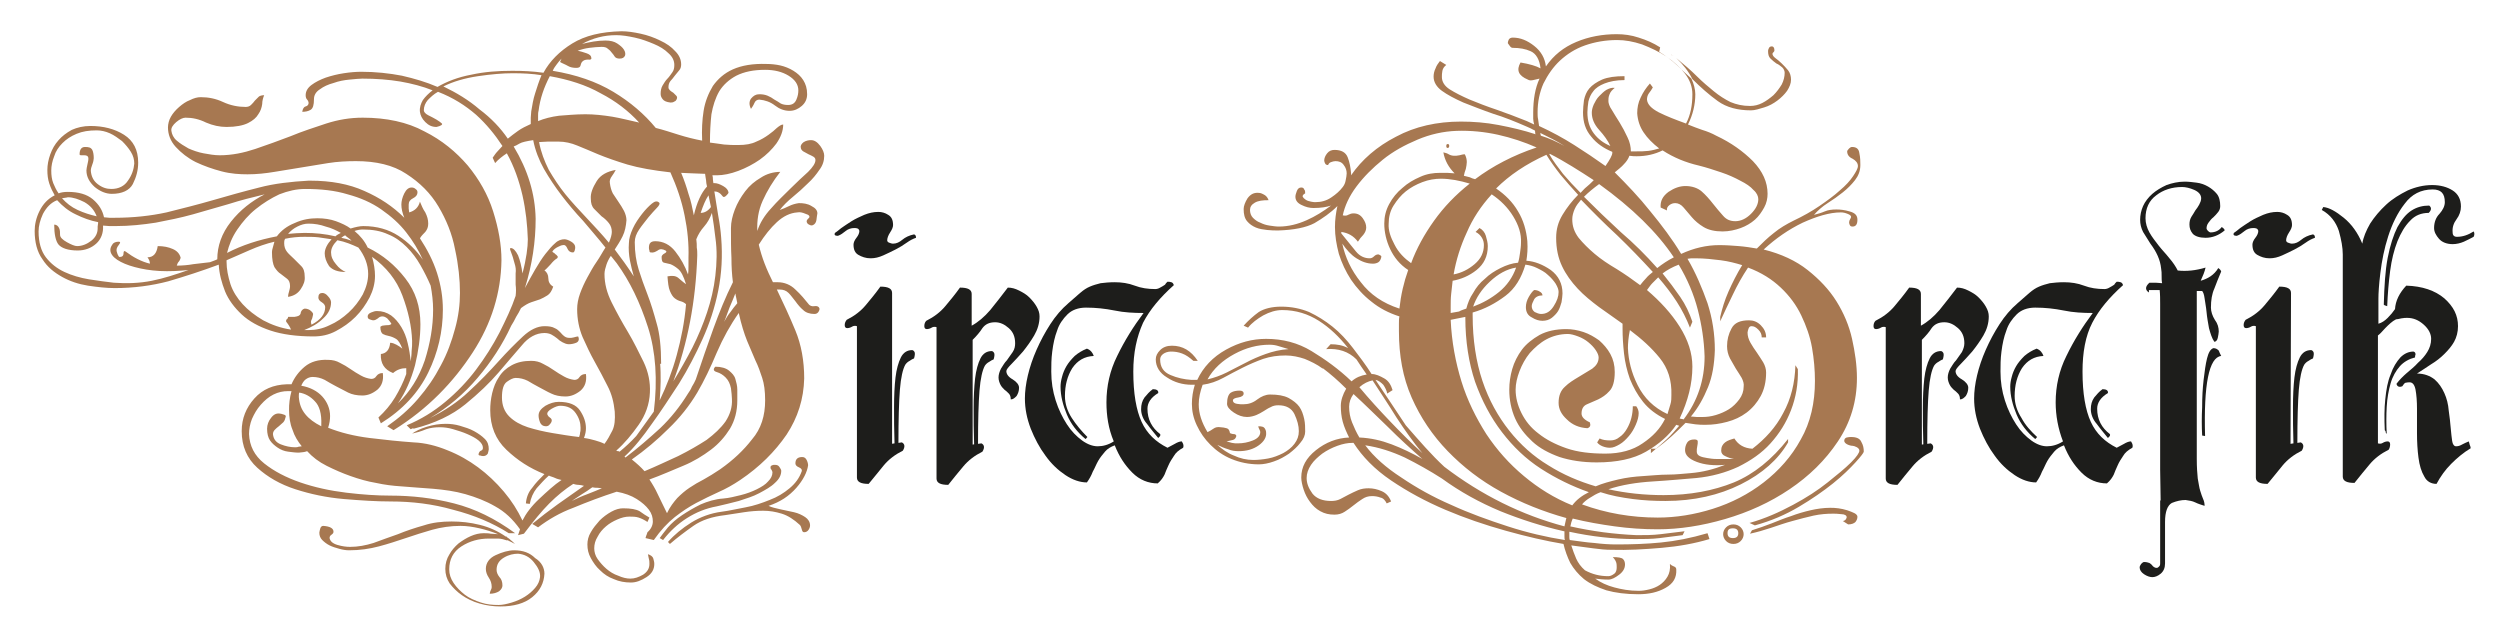 <?xml version="1.0" encoding="utf-8"?>
<!-- Generator: Adobe Illustrator 26.5.0, SVG Export Plug-In . SVG Version: 6.00 Build 0)  -->
<svg version="1.1" id="Ebene_1" xmlns="http://www.w3.org/2000/svg" xmlns:xlink="http://www.w3.org/1999/xlink" x="0px" y="0px"
	 viewBox="0 0 512 127.6" style="enable-background:new 0 0 512 127.6;" xml:space="preserve">
<style type="text/css">
	.st0{fill:#A77851;}
	.st1{fill:#1D1D1B;}
</style>
<g>
	<path class="st0" d="M132.6,106.9c-0.6-0.4-1.2-0.7-1.8-0.9s-1.3-0.2-1.9-0.2c-0.8,0-1.6,0.2-2.5,0.6c-0.9,0.4-1.6,0.8-2.3,1.4
		c-0.7,0.6-1.3,1.3-1.7,2.1c-0.5,0.8-0.7,1.6-0.7,2.4c0,0.7,0.2,1.5,0.7,2.2s1.1,1.4,1.8,2s1.5,1.1,2.4,1.4c0.9,0.4,1.7,0.6,2.5,0.6
		c0.9,0,1.7-0.3,2.6-0.8c0.9-0.6,1.3-1.3,1.3-2.2c0-0.3,0-0.7-0.1-1s-0.1-0.6-0.2-1c0.6,0.2,1,0.5,1.1,0.9s0.2,0.7,0.2,1.1
		c0,1.1-0.5,2-1.6,2.7s-2.1,1.1-3.2,1.1c-1.2,0-2.4-0.2-3.5-0.7c-1.1-0.4-2-1-2.8-1.8c-0.8-0.7-1.4-1.6-1.9-2.5s-0.7-1.8-0.7-2.8
		c0-0.8,0.2-1.7,0.7-2.5c0.5-0.9,1.1-1.6,1.8-2.4c0.7-0.7,1.5-1.3,2.4-1.8s1.7-0.7,2.4-0.7c1.6,0,2.7,0.2,3.4,0.6
		c0.7,0.5,1.3,0.9,2,1.3L132.6,106.9z M84.4,88.8c0.7-0.5,1.7-1,3-1.4s2.6-0.6,3.9-0.6c0.9,0,1.9,0.1,2.9,0.4c1,0.3,2,0.6,2.9,1.1
		s1.6,1,2.2,1.6c0.6,0.6,0.8,1.3,0.8,2.1c0,0.2-0.1,0.5-0.2,0.9c-0.2,0.3-0.5,0.5-0.9,0.5c-0.2,0-0.4,0-0.6-0.1
		c-0.3,0-0.4-0.1-0.4-0.3c0.1-0.3,0.2-0.6,0.5-0.7c0.3-0.1,0.4-0.3,0.4-0.6c0-0.5-0.3-1-0.9-1.5c-0.6-0.5-1.4-0.9-2.3-1.3
		c-0.9-0.4-1.9-0.7-2.9-1s-1.9-0.4-2.7-0.4c-1,0-1.9,0.1-2.8,0.4C86.1,88.4,85.3,88.6,84.4,88.8z M136.8,111c1.3-1.5,2.9-2.8,4.8-4
		c1.8-1.1,3.9-1.9,6.2-2.2c1.6-0.2,3.2-0.6,4.9-0.9s3.4-0.9,4.9-1.5c1.6-0.6,2.9-1.4,4.1-2.4s2-2.1,2.5-3.5c0.1-0.3-0.1-0.6-0.6-0.8
		s-0.7-0.5-0.7-0.8c0-0.9,0.5-1.3,1.4-1.3c0.4,0,0.7,0.2,0.9,0.6c0.2,0.4,0.3,0.8,0.3,1.1c-0.2,1.4-1,3-2.4,4.6
		c-1.5,1.7-3.3,2.9-5.7,3.7c0.6,0.3,1.5,0.5,2.4,0.7c1,0.2,1.9,0.4,2.8,0.6s1.7,0.6,2.3,1s1,1,1,1.7c0,0.3-0.1,0.6-0.3,0.9
		c-0.2,0.3-0.5,0.5-0.9,0.5c-0.3,0-0.4-0.2-0.5-0.6c-0.1-0.4-0.2-0.7-0.4-0.9c-1.2-1.1-2.4-1.9-3.7-2.3c-1.3-0.4-2.5-0.6-3.8-0.6
		s-2.6,0.1-3.9,0.3s-2.6,0.4-3.9,0.6c-2.6,0.3-4.8,1-6.5,2.2s-3.3,2.4-4.8,3.7L136.8,111z M135.1,110.2c0.4-0.6,1-1.3,1.7-2.2
		c0.8-0.9,1.7-1.7,2.9-2.5s2.4-1.5,3.8-2.2c1.4-0.6,3-1.1,4.6-1.2c1.2-0.1,2.4-0.4,3.6-0.7c1.2-0.3,2.3-0.7,3.3-1.2s1.8-1,2.3-1.6
		c0.6-0.6,0.9-1.2,0.9-1.9c0-0.1-0.1-0.3-0.2-0.5c-0.2-0.2-0.2-0.3-0.2-0.5s0.1-0.3,0.3-0.4c0.2-0.1,0.4-0.1,0.6-0.1
		c0.4,0,0.7,0.1,0.9,0.4c0.2,0.3,0.4,0.6,0.4,0.8c0,0.9-0.4,1.7-1.3,2.5c-0.8,0.8-1.9,1.4-3.2,2.1s-2.7,1.1-4.2,1.6
		c-1.6,0.4-3.1,0.8-4.5,1.1c-2.2,0.4-4.2,1.2-6.1,2.4c-1.9,1.2-3.5,2.7-4.9,4.5L135.1,110.2z M70.7,48.2c-0.1,0-0.2,0.1-0.4,0.2
		c-0.1,0.1-0.3,0.2-0.4,0.3c0.6,0.1,1.3,0.3,2.1,0.6c-0.2-0.2-0.4-0.4-0.7-0.6S70.9,48.4,70.7,48.2z M63.2,45.8
		c-0.8,0-1.5,0.2-2.3,0.6s-1.4,0.9-1.9,1.5c1.1-0.1,2.3-0.2,3.4-0.2c2.1,0,4.2,0.2,6.3,0.7c0.3-0.3,0.7-0.5,1.1-0.7
		c-0.9-0.5-1.9-1-3.1-1.3C65.6,46,64.4,45.8,63.2,45.8z M55.7,51.7c0-0.4,0.1-0.8,0.2-1.1c0.1-0.4,0.2-0.7,0.3-1.1
		c-1.7,0.4-3.4,1-5,1.7s-3.2,1.4-4.8,2.1v0.3c0,1.5,0.3,3,0.8,4.6c0.5,1.5,1.4,2.9,2.5,4.1c1.1,1.2,2.5,2.3,4.2,3.3
		c1.7,0.9,3.6,1.6,5.7,1.9c-0.2-0.5-0.5-1-0.9-1.5c-0.2-0.2-0.1-0.4,0-0.6c0.2-0.1,0.3-0.3,0.3-0.5c0.3,0,0.6,0,0.9,0
		c0.3,0,0.6,0,0.9-0.1c0.5-0.1,0.8-0.4,0.8-0.8c0.1-0.4,0.4-0.7,0.8-0.8c0.5,0,1,0.2,1.3,0.5s0.5,0.5,0.4,0.8s-0.1,0.7-0.3,1
		s-0.1,0.7,0,1c1.9-1,2.8-2.2,2.8-3.6c0-0.3-0.2-0.7-0.7-1s-0.7-0.6-0.7-1c0-0.6,0.3-0.9,0.8-0.9c0.4,0,0.8,0.2,1.2,0.7
		c0.4,0.4,0.6,0.9,0.6,1.2c0,1.2-0.5,2.3-1.6,3.3c-1.1,1.1-2.4,1.8-3.9,2.4h0.9c1.5,0,2.9-0.3,4.3-1c1.4-0.6,2.7-1.5,3.9-2.6
		s2.1-2.3,2.9-3.7c0.7-1.4,1.1-2.8,1.1-4.2c0-1.9-0.7-3.7-2-5.4c-1.3-0.6-2.7-1.2-4.3-1.5c-0.9,0.9-1.3,1.7-1.3,2.5s0.3,1.6,1,2.4
		c0.6,0.8,1.3,1.3,2,1.6c-1.6,0-2.7-0.4-3.4-1.2c-0.6-0.9-0.9-1.8-0.9-2.6c0-0.9,0.5-1.9,1.4-2.9c-0.9-0.1-1.8-0.3-2.7-0.4
		c-0.9-0.1-1.9-0.1-2.9-0.1c-1.2,0-2.5,0.1-3.9,0.4c-0.2,0.3-0.2,0.6-0.2,0.9c0,0.7,0.2,1.3,0.6,1.8c0.4,0.5,0.9,0.9,1.4,1.4
		s1,1,1.5,1.5s0.7,1.2,0.7,2.1c0.1,0.9-0.2,1.7-0.8,2.6s-1.4,1.4-2.6,1.6c0-0.4,0.1-0.8,0.2-1.1c0.1-0.4,0.2-0.7,0.2-1.1
		c0-0.7-0.2-1.2-0.6-1.5c-0.4-0.3-0.8-0.6-1.3-1c-0.5-0.3-0.9-0.8-1.3-1.4C55.9,54.1,55.7,53.1,55.7,51.7z M65,44.7
		c1.4,0,2.7,0.2,3.8,0.6s2.2,0.9,3,1.5c1-0.3,1.9-0.5,2.6-0.5c2.8,0,5.2,0.7,7.2,2s3.7,3,5,4.9c-0.9-2-2-3.8-3.4-5.6
		s-3.1-3.3-5.1-4.7s-4.3-2.4-6.9-3.1c-2.6-0.8-5.5-1.1-8.7-1.1c-1.8,0-3.5,0.4-5.3,1.1c-1.7,0.8-3.3,1.8-4.8,3s-2.7,2.6-3.8,4.2
		c-1.1,1.6-1.7,3.2-2.1,4.8c3.1-1.6,6.5-2.7,10.2-3.4c0.9-1.2,2.1-2.1,3.6-2.7C62,44.9,63.6,44.7,65,44.7z M72.6,47.3
		c1.2,1,2.1,2.1,2.7,3.4c3.1,1.5,5.6,3.6,7.7,6.3s3.1,5.8,3.1,9.4c0,2.7-0.4,5.5-1.1,8.4c-0.8,2.9-1.9,5.5-3.5,7.8
		c2.5-2.4,4.3-5.3,5.5-8.8c1.1-3.5,1.7-6.9,1.7-10.4c0-1.6-0.2-3.3-0.5-4.9c-0.6-1.4-1.3-2.8-2.1-4.2s-1.7-2.6-2.8-3.7
		c-1.1-1.1-2.3-2-3.8-2.6c-1.5-0.7-3.2-1-5.2-1C73.8,47,73.2,47.1,72.6,47.3z M20.1,45.5c-1.6-0.3-3.2-0.9-4.6-1.6
		c-1.5-0.7-2.7-1.7-3.8-2.9c-1.3,0.5-2.2,1.5-2.9,2.8c-0.6,1.3-0.9,2.5-0.9,3.6c0,2.2,0.5,4,1.5,5.3s2.3,2.3,3.8,3s3.2,1.2,5,1.5
		s3.5,0.5,5.1,0.7c2.7,0.2,5.3,0.1,7.8-0.4s4.9-1.3,7.5-2.2c-2,0.2-3.9,0.3-5.9,0.2c-1.9-0.1-3.6-0.4-5.1-0.8
		c-1.5-0.4-2.7-0.9-3.6-1.5c-0.9-0.6-1.4-1.3-1.4-2c0-0.3,0.1-0.7,0.4-1.1c0.2-0.4,0.7-0.6,1.3-0.6c0.4,0,0.4,0.2,0,0.7
		s-0.5,0.9-0.4,1.3c0.1,0.2,0.1,0.5,0.3,0.8c0.1,0.3,0.3,0.4,0.5,0.3c0.4,0,0.6-0.3,0.6-0.7s0.1-0.6,0.4-0.4c1.6,1.2,3.3,2.1,5,2.5
		c0-0.5-0.2-0.9-0.5-1.3c1.2,0,1.9-0.8,2.1-2.3c1.2,0,2.2,0.2,3.1,0.6c0.9,0.4,1.4,1,1.6,1.8c-0.1,0.3-0.2,0.6-0.4,0.8
		s-0.3,0.5-0.4,0.8c1.1,0,2.3-0.1,3.4-0.3c1.1-0.1,2.3-0.3,3.4-0.4c0.3-0.1,0.5-0.2,0.8-0.3s0.5-0.2,0.7-0.3c0-2.7,0.9-5.3,2.8-7.7
		s4.2-4.2,6.9-5.6c-2.5,0.6-4.9,1.2-7.4,2c-2.4,0.7-4.9,1.4-7.3,2.1c-2.5,0.7-5,1.2-7.6,1.7c-2.6,0.4-5.3,0.7-8.2,0.7
		c-0.4,0-0.9,0-1.3,0s-0.9-0.1-1.3-0.1c0.1,1.5-0.4,2.8-1.4,3.7s-2.3,1.4-3.8,1.4c-2,0-3.3-0.5-3.9-1.2s-0.9-2.2-0.9-4.1
		c0.5,0,0.8,0.3,1,0.7s0.2,0.9,0.2,1.4s0.5,1,1.4,1.5s1.6,0.8,2.1,0.8c1,0,2-0.4,2.9-1.1c0.9-0.7,1.3-1.6,1.3-2.5c0-0.1,0-0.3,0-0.4
		C20.1,45.7,20.1,45.6,20.1,45.5z M12.7,40.6c0.9,1,1.9,1.8,3.2,2.4c1.3,0.6,2.6,1,3.9,1.3c-0.5-1.3-1.3-2.2-2.5-2.9
		c-1.2-0.6-2.3-1-3.4-1C13.6,40.5,13.2,40.5,12.7,40.6z M63.2,37h0.3c4.3,0,8,0.7,11.1,2.1c3.2,1.4,5.9,3.2,8.2,5.5
		c-0.4-1-0.6-1.9-0.6-2.7c0-0.7,0.2-1.5,0.6-2.3s0.9-1.2,1.5-1.2c0.3,0,0.6,0.1,0.8,0.3c0.3,0.2,0.4,0.4,0.4,0.7
		c0,0.5-0.3,0.9-0.9,1.2c-0.6,0.3-0.9,0.7-0.9,1.3c0,0.2,0,0.5,0,0.8s0.1,0.5,0.1,0.8c1.1-0.3,1.9-1,2.2-2.2
		c0.3,0.7,0.6,1.5,1.1,2.2c0.4,0.8,0.6,1.5,0.6,2.3c0,0.7-0.2,1.2-0.6,1.7c-0.4,0.4-0.8,0.8-1.1,1.3c1.5,2.3,2.7,4.6,3.5,7.1
		s1.2,5,1.2,7.5c0,4.5-1,8.8-3,12.9c-2,4.1-5.2,7.6-9.7,10.4l-0.5-1.2c1.3-1.2,2.5-2.6,3.4-4.1s1.7-3.1,2.3-4.8c0-0.2,0-0.4,0-0.6
		c0-0.2,0-0.4,0-0.6c-1,0-1.9,0.3-2.7,1c-1.8-0.7-2.6-2-2.5-3.9c1.1-0.1,1.8-0.9,1.9-2.3c0.5,0,0.9,0.2,1.3,0.4
		c0.4,0.2,0.8,0.5,1.2,0.8c-0.4-1-0.8-1.7-1.3-2s-1-0.5-1.5-0.6s-0.8-0.2-1.2-0.4c-0.3-0.2-0.5-0.7-0.5-1.4c0-0.1,0.1-0.2,0.4-0.3
		c0.2,0,0.5-0.1,0.8-0.1s0.6,0,0.8-0.1s0.3-0.1,0.2-0.3c-0.2-0.3-0.5-0.7-0.8-1c-0.4-0.3-0.7-0.4-1-0.4s-0.6,0.1-0.9,0.4
		c-0.3,0.2-0.6,0.4-0.9,0.4c-0.3,0-0.5-0.1-0.8-0.2c-0.3-0.1-0.4-0.3-0.4-0.6s0.2-0.6,0.7-0.8s0.8-0.3,1.2-0.3c1.1,0,2,0.3,2.9,0.9
		c0.8,0.6,1.5,1.4,2.1,2.4s1,2,1.3,3.3c0.3,1.2,0.5,2.5,0.6,3.7c0.1-0.7,0.2-1.4,0.2-2.1c0.1-0.7,0.1-1.4,0.1-2.1
		c-0.1-3-0.8-6.1-2-9.3s-3.3-5.8-6.2-7.9c0.4,1.4,0.6,2.7,0.6,3.9c0,1.5-0.4,3-1.1,4.4c-0.8,1.5-1.7,2.8-2.9,4s-2.5,2.1-4,2.9
		c-1.5,0.8-3,1.1-4.6,1.1c-3.4,0-6.4-0.4-8.8-1.2c-2.4-0.8-4.4-1.9-5.9-3.3c-1.5-1.4-2.7-3-3.4-4.7c-0.7-1.8-1.2-3.6-1.3-5.5
		c-3.5,1.3-6.9,2.4-10.3,3.4c-3.4,0.9-7.1,1.4-11,1.4c-1.7,0-3.5-0.2-5.5-0.5c-1.9-0.3-3.7-0.9-5.3-1.8c-1.6-0.9-3-2-4-3.6
		c-1.1-1.5-1.6-3.5-1.6-5.8c0-1.3,0.3-2.7,1-4.1s1.7-2.5,3.1-3.2c-0.4-0.7-0.8-1.5-1.1-2.4c-0.3-0.9-0.4-1.8-0.4-2.8
		s0.2-2.1,0.6-3.2s0.9-2,1.7-2.9c0.7-0.8,1.6-1.5,2.7-2.1c1.1-0.5,2.4-0.8,3.8-0.8c2.7,0,5,0.6,6.9,1.8c1.9,1.2,2.9,3.1,2.9,5.7
		c0,1.6-0.4,3-1.1,4.4c-0.7,1.3-2.2,2-4.3,2c-1.2,0-2.4-0.5-3.5-1.4c-1.1-1-1.7-2.1-1.7-3.4c0-0.3,0.1-0.7,0.2-1.2s0.2-0.8,0.2-1.2
		c0-0.3-0.1-0.5-0.3-0.6s-0.4-0.1-0.6-0.1c-0.2,0-0.4,0-0.6,0c-0.2,0-0.3-0.1-0.3-0.2c0-1,0.4-1.5,1.1-1.5c0.8,0,1.2,0.1,1.5,0.6
		c0.2,0.4,0.3,1,0.3,1.7c0,0.3-0.1,0.8-0.3,1.3s-0.3,0.9-0.3,1.3c0.1,1.1,0.5,2,1.4,2.7s1.8,1,2.8,1c1.5,0,2.7-0.6,3.4-1.7
		c0.8-1.1,1.2-2.3,1.3-3.5c0-0.8-0.2-1.6-0.7-2.4s-1.1-1.5-1.8-2.2c-0.8-0.6-1.6-1.2-2.5-1.6s-1.8-0.6-2.7-0.6
		c-1.6,0-2.9,0.2-4.1,0.7c-1.2,0.5-2.1,1.1-2.9,1.9C12,30.1,11.4,31,11.1,32c-0.4,1-0.6,2-0.6,2.9c0,1,0.1,1.8,0.4,2.6
		c0.3,0.7,0.6,1.4,1.1,2.1c0.5-0.2,1.1-0.3,1.9-0.3c2.2,0,3.9,0.5,5.1,1.5c1.3,1.1,2,2.3,2.3,3.7c0.4,0,0.7,0.1,1.1,0.1
		c0.4,0,0.7,0,1.1,0c3.8,0,7.4-0.4,10.6-1.1c3.2-0.8,6.4-1.6,9.5-2.5s6.3-1.8,9.5-2.6C56.1,37.6,59.6,37.2,63.2,37z M111.5,117.5
		c-0.1,1.9-0.9,3.5-2.5,4.8s-3.8,1.9-6.5,1.9c-1.5,0-2.9-0.2-4.3-0.6c-1.4-0.4-2.6-1-3.6-1.7s-1.8-1.5-2.5-2.4
		c-0.6-0.9-0.9-1.9-0.9-3s0.3-2.1,0.8-2.9c0.5-0.9,1.1-1.6,1.9-2.3c0.8-0.6,1.6-1.1,2.5-1.5s1.8-0.6,2.6-0.6c0.5,0,1,0,1.5,0.1
		c0.5,0,1,0.1,1.5,0.1c-1.2-0.5-2.5-0.9-3.8-1.2s-2.6-0.5-3.9-0.5c-2,0-4,0.3-5.8,0.8s-3.6,1.1-5.4,1.7c-1.8,0.6-3.6,1.2-5.5,1.7
		s-3.9,0.8-6.1,0.8c-0.6,0-1.3-0.1-2-0.3s-1.4-0.4-2-0.7s-1.1-0.7-1.5-1.1c-0.4-0.4-0.6-0.9-0.6-1.5c0-0.2,0.1-0.5,0.2-0.9
		c0.1-0.3,0.3-0.5,0.6-0.5c1.4,0.1,2.1,0.5,2.1,1.2c0,0.2-0.1,0.4-0.4,0.6c-0.3,0.2-0.4,0.4-0.4,0.7c0.1,0.6,0.6,1.1,1.6,1.4
		s1.9,0.4,2.6,0.4c1.6,0,3.2-0.3,4.8-0.8c1.6-0.6,3.3-1.2,5-1.8c1.7-0.7,3.5-1.3,5.3-1.8c1.8-0.6,3.7-0.8,5.7-0.8
		c1.9,0,3.8,0.2,5.8,0.7s3.7,1.3,5.3,2.4h0.2v0.1c0.3,0.2,0.6,0.4,0.9,0.7c0.3,0.2,0.5,0.5,0.8,0.7c-0.3-0.1-0.6-0.3-0.8-0.4
		c-0.3-0.1-0.6-0.3-0.8-0.4v0.1c-0.6-0.2-1.3-0.4-1.9-0.4c-0.6,0-1.3,0-1.9,0c-2,0-3.9,0.5-5.6,1.6c-1.7,1.1-2.5,2.7-2.5,4.7
		c0,1,0.3,1.9,0.9,2.8s1.4,1.7,2.3,2.4s2.1,1.2,3.3,1.6c1.2,0.4,2.4,0.5,3.6,0.5c0.8,0,1.7-0.2,2.7-0.5s1.9-0.7,2.7-1.2
		s1.5-1.1,2.1-1.8s0.9-1.4,1-2.2c0.1-1-0.4-2-1.3-3.1c-0.9-1.1-2-1.6-3.2-1.7c-0.9,0-1.9,0.2-2.9,0.8s-1.5,1.4-1.5,2.5
		c0,0.5,0.2,1,0.6,1.5c0.4,0.4,0.6,1,0.6,1.7c0,0.4-0.2,0.8-0.7,1.2c-0.5,0.3-1.1,0.5-1.9,0.5c0-0.2,0.1-0.5,0.2-0.7
		c0.1-0.2,0.2-0.4,0.2-0.7c0-0.7-0.2-1.3-0.6-1.9c-0.4-0.6-0.6-1.2-0.6-1.8c0-1.2,0.7-2.2,2-2.8s2.6-1,3.8-1c1.8,0,3.2,0.5,4.3,1.6
		C110.9,115.1,111.5,116.3,111.5,117.5z M61.2,81.3c0.1,1.4,0.5,2.5,1.3,3.5s1.9,1.8,3.3,2.5V87c0.1-2.3-0.4-3.9-1.3-4.8
		c-0.9-1-2-1.6-3.2-1.8C61.2,80.5,61.2,80.9,61.2,81.3z M123.3,100c-0.3,0-0.6-0.1-0.9-0.1c-0.3,0-0.7,0-1.1-0.1
		c-0.7,0.5-1.4,1-2.1,1.4c-0.7,0.5-1.4,0.9-2.1,1.4c1-0.5,2.1-1,3.2-1.4c1.1-0.4,2.2-0.9,3.2-1.3L123.3,100L123.3,100z M156.7,82
		c0-1.9-0.2-3.4-0.6-4.6c-0.4-1.2-0.8-2.4-1.4-3.6c-0.5-1.2-1.1-2.6-1.7-4c-0.6-1.5-1.2-3.4-1.7-5.7c-1.7,2.4-3.2,5.1-4.5,8.1
		c-1.3,3.1-2.6,5.8-4,8.2c-1.6,2.7-3.6,5.2-5.9,7.4c-2.3,2.3-4.8,4.4-7.5,6.3c1,0.8,1.9,1.6,2.6,2.4c2.4-1,4.7-2.1,6.9-3.1
		c2.2-1.1,4.1-2.2,5.8-3.3c1.6-1.2,2.9-2.4,3.9-3.8c0.9-1.4,1.4-2.9,1.3-4.6c0-0.6-0.1-1.3-0.2-2.2c-0.2-0.9-0.5-1.6-1.1-2.2
		c-0.5-0.5-1.1-0.9-1.8-1.1s-0.8-0.6-0.3-1.1c1.2,0,2.2,0.3,2.8,0.8s1.1,1,1.3,1.7s0.4,1.4,0.4,2.2s0,1.5,0,2.2
		c0,2.2-0.5,4.1-1.5,5.8c-1,1.6-2.3,3.1-3.9,4.3c-1.6,1.2-3.5,2.4-5.7,3.3s-4.4,1.9-6.9,2.8c0.6,0.9,1.2,1.9,1.7,3s1.2,2.4,1.9,3.9
		c0.6-1.3,1.4-2.3,2.1-3.1c0.8-0.8,1.6-1.5,2.5-2.1s1.9-1.2,2.9-1.7c1.1-0.6,2.2-1.3,3.4-2.1c2.7-1.9,4.8-3.9,6.5-6.1
		C155.9,87.8,156.7,85.1,156.7,82z M80.6,88.1l-1.3-0.8c2.3-1.6,4.4-3.4,6.3-5.6c1.9-2.2,3.4-4.4,4.7-6.9c1.3-2.4,2.2-4.9,2.9-7.5
		c0.7-2.5,1-5,1-7.3c0-2.7-0.3-5.7-1-8.9c-0.6-3.2-1.8-6.1-3.4-8.8c-1.6-2.7-3.8-4.9-6.6-6.7C80.5,33.8,77,33,72.9,33
		c-1.9,0-3.8,0.1-5.7,0.4s-3.7,0.6-5.5,0.9s-3.6,0.6-5.5,0.9c-1.8,0.3-3.6,0.5-5.5,0.5c-1.6,0-3.4-0.1-5.3-0.6s-3.6-1.1-5.3-1.9
		c-1.6-0.8-3-1.9-4.1-3.1s-1.6-2.6-1.6-4c0-0.7,0.2-1.5,0.6-2.2c0.4-0.7,1-1.4,1.7-2s1.4-1.1,2.2-1.4c0.8-0.4,1.5-0.6,2.2-0.6
		c1.6,0,3.1,0.3,4.6,1s3.1,1,4.6,1c0.4,0,0.8-0.1,1.1-0.4s0.6-0.6,0.8-0.9c0.3-0.3,0.6-0.6,0.8-0.8s0.7-0.3,1.1-0.3
		c-0.2,0.5-0.4,1.1-0.4,1.8c-0.1,0.7-0.3,1.4-0.8,2.1c-0.4,0.7-1.1,1.3-2.1,1.8S48.3,26,46.4,26c-1.4,0-2.8-0.3-4.2-0.9
		c-1.4-0.7-2.8-1-4.2-1c-0.5,0-1.2,0.3-1.9,0.9s-1.1,1.2-1,1.8c0.1,0.7,0.4,1.4,1.1,2c0.7,0.6,1.5,1.1,2.4,1.6c0.9,0.4,2,0.8,3.1,1
		s2.2,0.4,3.3,0.4c2.5,0,4.9-0.5,7.3-1.3c2.4-0.8,4.8-1.7,7.2-2.6c2.4-1,4.9-1.8,7.3-2.6c2.5-0.8,4.9-1.2,7.5-1.2
		c4.8,0,9.1,0.9,12.6,2.8c3.6,1.8,6.5,4.2,8.9,7c2.3,2.8,4.1,5.9,5.2,9.4c1.1,3.5,1.7,6.8,1.7,10c-0.1,6.6-2,12.9-5.9,18.9
		S87.7,83.7,80.6,88.1z M104,28.4c0.6-0.5,1.4-1.1,2.1-1.6s1.7-1,2.6-1.4c0-0.4,0-0.9,0-1.3s0.1-0.9,0.1-1.3
		c0.2-1.2,0.4-2.5,0.8-3.7c0.4-1.3,0.8-2.5,1.3-3.7c-1.8-0.3-3.8-0.4-5.9-0.4c-2,0-4.4,0.2-7.1,0.6c-2.7,0.4-5.1,1.1-7.1,2.1
		c2.7,1.3,5.2,2.8,7.4,4.7C100.6,24.2,102.5,26.2,104,28.4z M119.9,23.4c1.8,0,3.6,0.2,5.5,0.5c1.8,0.3,3.6,0.8,5.5,1.2
		c-2.2-2.4-4.8-4.4-7.9-6c-3-1.7-6.5-2.8-10.4-3.5c-1.2,2.3-2,4.6-2.3,7.1c-0.1,0.3-0.1,0.7-0.1,1s0,0.7,0,1.1
		c1.2-0.5,2.7-0.9,4.3-1.1C116,23.6,117.8,23.4,119.9,23.4z M126.9,92.5c1.1-0.9,2.3-2,3.4-3.2c0.6-0.8,1.2-1.7,1.8-2.5
		s1.2-1.7,1.8-2.5c0.8-6.5,0.4-12.3-1.2-17.3c-1.6-5-3.7-9.4-6.4-13.1l-1.2-1.5c-0.4,0.6-0.7,1.2-0.9,1.8s-0.4,1.3-0.4,1.9
		c0,2,0.5,3.9,1.5,5.9s2.1,4,3.3,6s2.2,4.1,3.2,6.1c1,2.1,1.4,4.2,1.3,6.3c-0.1,2.4-0.9,4.6-2.3,6.6c-1.4,2-2.9,3.8-4.6,5.3
		c0.1,0,0.2,0.1,0.4,0.1S126.8,92.5,126.9,92.5z M135.4,74.5h-0.2c0.1,1.1,0.1,2.3,0.1,3.6c0,1.2-0.1,2.5-0.2,3.9
		c1.4-2.9,2.6-6,3.5-9.3s1.6-6.8,1.9-10.4c-0.3-0.3-0.7-0.5-1.1-0.6c-0.4-0.1-0.8-0.3-1.2-0.6s-0.7-0.8-1-1.5s-0.4-1.7-0.5-3
		c1-0.2,1.7-0.1,2.2,0.3s1,0.9,1.6,1.3c-0.5-1.6-1-2.6-1.6-3.1s-1.1-0.8-1.6-1c-0.5-0.1-0.9-0.2-1.3-0.3c-0.4-0.1-0.5-0.5-0.5-1.2
		c0-0.2,0.2-0.5,0.6-0.7c0.4-0.2,0.5-0.4,0.2-0.6c-0.6-0.3-1.1-0.4-1.6,0c-0.5,0.3-0.9,0.5-1.4,0.4c-0.2,0-0.3-0.1-0.3-0.4
		c-0.1-0.2-0.1-0.4-0.1-0.6c0-0.9,0.4-1.3,1.3-1.3c1.6,0,3,0.7,4.1,2.1c1.1,1.4,2,3,2.6,4.7c0.1-0.5,0.1-1.1,0.1-1.7s0-1.1,0-1.7
		c0.1-2.8-0.2-5.8-0.8-8.7c-0.6-3-1.6-5.9-2.9-8.8c-3.5-0.4-6.4-0.9-8.8-1.6c-2.3-0.7-4.3-1.4-6-2.1c-1.6-0.7-3.1-1.3-4.3-1.8
		s-2.5-0.8-3.8-0.8c-0.8,0-1.5,0-2.2,0s-1.3,0.1-1.8,0.1c0.4,2.1,1.1,3.9,2,5.7c1,1.7,2.1,3.4,3.4,5c1.3,1.6,2.8,3.2,4.3,4.8
		s3.1,3.3,4.6,5.1c0.4-0.9,0.6-1.7,0.6-2.2c0-0.7-0.2-1.3-0.6-1.8c-0.4-0.5-0.9-1-1.5-1.4c-0.5-0.5-1-1-1.5-1.5s-0.7-1.2-0.7-2.1
		c-0.1-1.1,0.4-2.3,1.2-3.6s2.2-2,3.9-2.3c-0.2,0.4-0.5,0.9-0.8,1.3s-0.5,0.9-0.4,1.4c0.1,0.8,0.3,1.5,0.6,2.1
		c0.4,0.6,0.8,1.2,1.2,1.8s0.8,1.2,1.1,1.8s0.5,1.3,0.5,1.9c-0.1,1.2-0.3,2.3-0.8,3.3s-1,1.8-1.6,2.7c1.3,1.7,2.6,3.5,3.9,5.5
		c-0.3-1.1-0.6-2.2-0.8-3.3s-0.3-2.3-0.2-3.5c0-0.9,0.3-1.9,0.8-3s1.2-2.1,1.9-3s1.4-1.6,2-2.1s1.1-0.6,1.5-0.2
		c0.2,0.2,0,0.6-0.5,1.1s-1.1,1.2-1.7,1.9c-0.6,0.8-1.3,1.6-1.9,2.5c-0.6,0.9-0.9,1.7-0.9,2.6c0,2.1,0.3,4,0.8,5.6s1.1,3.3,1.8,5.1
		s1.3,3.8,1.9,6C135.1,68.3,135.4,71.1,135.4,74.5z M151,62.1c-0.1-0.3-0.1-0.7-0.2-1c-0.1-0.3-0.1-0.6-0.2-1c-0.4,1-0.8,2-1.2,2.9
		c-0.4,1-0.7,2-1.1,2.9c0.4-0.7,0.8-1.4,1.3-2C150,63.3,150.5,62.7,151,62.1z M142.1,44.1c0.6-2.6,1.5-4.6,2.7-5.9
		c-0.1-0.4-0.2-0.9-0.2-1.3c-0.1-0.4-0.1-0.8-0.2-1.3c-0.9,0-1.8-0.1-2.6-0.1s-1.6-0.1-2.3-0.1c0.6,1.4,1.1,2.9,1.5,4.3
		C141.5,41.1,141.8,42.6,142.1,44.1z M143.5,43.6c0.8,0,1.5-0.4,2.1-1.2l-0.5-2.4C144.5,40.9,144,42.1,143.5,43.6z M142.8,52.3
		c-0.3,9.5-2,18.1-4.9,25.8c1.4-2.3,2.7-4.6,3.9-6.9c1.2-2.4,2.2-4.8,3-7.2s1.4-4.9,1.7-7.5s0.4-5.2,0-7.9c-0.2-1.6-0.4-3.3-0.7-5
		c-0.4,1.1-0.9,2-1.6,2.8c-0.7,0.8-1.2,1.6-1.6,2.6c0.1,0.6,0.1,1.2,0.1,1.7C142.8,51.2,142.8,51.8,142.8,52.3z M110.2,108l-1.2-0.7
		c1.7-1.4,3.4-2.7,5.2-4s3.6-2.5,5.4-3.8c-0.4-0.1-0.8-0.2-1.1-0.2c-0.4,0-0.8-0.1-1.1-0.2c-1.7,1.1-3.3,2.4-4.9,4s-3.3,3.7-5.2,6.2
		l-1.2,0.3c0.1-0.2,0.1-0.4,0.2-0.6c0.1-0.2,0.1-0.4,0.2-0.6c-1.5-2.1-3.1-3.6-5.1-4.7c-1.9-1.1-4-1.9-6.1-2.5s-4.3-0.9-6.6-1.1
		c-2.3-0.2-4.5-0.3-6.6-0.5c-1.6-0.1-3.3-0.3-5.1-0.7c-1.8-0.3-3.5-0.8-5.2-1.4c-1.7-0.6-3.3-1.3-4.9-2.1c-1.6-0.8-2.9-1.8-4-3
		c-0.3,0.1-0.6,0.2-0.8,0.2c-0.3,0-0.6,0.1-0.9,0.1c-0.7,0-1.4-0.1-2.2-0.2c-0.8-0.1-1.5-0.4-2.1-0.8c-0.6-0.4-1.2-0.9-1.6-1.5
		c-0.4-0.6-0.6-1.4-0.6-2.4c0-0.8,0.3-1.6,0.8-2.2c0.5-0.7,1.1-1,1.8-0.9c0.2,0,0.5,0.1,0.8,0.2c0.4,0.1,0.5,0.3,0.4,0.5
		c-0.1,0.4-0.2,0.8-0.5,1.1s-0.6,0.5-0.9,0.8c-0.3,0.2-0.6,0.5-0.8,0.7s-0.4,0.5-0.4,0.9c0.1,1,0.6,1.7,1.6,2.1c1,0.4,2,0.6,2.9,0.6
		c0.3,0,0.5,0,0.7-0.1c0.2,0,0.5-0.1,0.7-0.1c-0.8-1-1.5-2.1-1.9-3.4c-0.5-1.2-0.7-2.6-0.7-4c0-0.6,0-1.2,0.1-1.9s0.2-1.3,0.4-2H59
		c-1,0-2,0.2-3,0.7s-1.8,1.2-2.6,2.1c-0.8,0.9-1.3,1.8-1.8,2.9c-0.4,1-0.6,2.1-0.6,3.1c0.1,2.4,1.1,4.4,3.1,6s4.5,2.9,7.4,3.9
		s6.1,1.7,9.4,2.1c3.3,0.4,6.3,0.6,9,0.6c4.5,0,8.8,0.5,13.1,1.6s8.4,3.1,12.5,6.1h-1.3c-3.3-2.1-7.1-3.7-11.4-4.8
		c-4.2-1.2-8.5-1.7-12.8-1.7c-2.9,0-6-0.2-9.6-0.5c-3.5-0.3-6.8-1-9.9-2c-3.1-1-5.7-2.5-7.8-4.4s-3.2-4.4-3.2-7.5
		c0-2.6,0.9-4.8,2.6-6.7c1.7-1.9,3.9-2.8,6.6-2.9h1c0.6-1.4,1.5-2.6,2.7-3.6s2.8-1.5,4.8-1.4c0.9,0,1.7,0.2,2.4,0.6
		c0.8,0.4,1.5,0.8,2.2,1.3s1.4,0.9,2.1,1.3c0.7,0.4,1.4,0.6,2.1,0.7c0.4,0,0.8-0.1,1.1-0.6c0.3-0.4,0.7-0.6,1.3-0.6
		c0.2,1.5-0.2,2.6-1.1,3.4c-1,0.8-2,1.2-3.1,1.2s-2.1-0.2-2.9-0.6s-1.7-0.9-2.5-1.3s-1.6-0.9-2.3-1.3c-0.8-0.4-1.6-0.6-2.5-0.6
		c-0.5,0-1,0.2-1.4,0.5s-0.7,0.8-0.9,1.3c1.8,0.3,3.3,1.1,4.3,2.2s1.6,2.5,1.6,4c0,0.7-0.1,1.5-0.4,2.4c2.5,1,5.3,1.7,8.5,2.1
		c3.2,0.4,6.2,0.7,9,0.9c2.4,0.1,4.7,0.7,6.9,1.6c2.3,0.9,4.4,2.1,6.3,3.5s3.7,3.1,5.3,5s2.8,3.8,3.8,5.9c0.7-1.4,1.8-2.9,3.4-4.4
		c1.6-1.5,3.1-2.9,4.6-3.9c-0.4-0.1-0.9-0.2-1.3-0.4c-0.4-0.2-0.9-0.3-1.3-0.5c-0.9,0.8-1.7,1.7-2.5,2.6c-0.7,0.9-1.2,2-1.4,3.2
		l-0.8-0.1c0.1-1.2,0.5-2.3,1.3-3.2c0.7-1,1.6-1.9,2.5-2.8c-3-1.2-5.5-2.8-7.8-5c-2.2-2.1-3.3-4.8-3.3-8.1c0-1.1,0.1-2.2,0.4-3.5
		c0.3-1.2,0.7-2.3,1.4-3.3c0.6-1,1.5-1.8,2.6-2.4c1.1-0.6,2.4-0.9,4-0.9c0.9,0,1.7,0.2,2.4,0.6c0.8,0.4,1.5,0.8,2.2,1.3
		s1.4,0.9,2.1,1.3c0.7,0.4,1.4,0.6,2.1,0.7c0.4,0,0.8-0.1,1.1-0.6c0.3-0.4,0.7-0.6,1.3-0.6c0.2,1.5-0.2,2.6-1.1,3.4
		c-1,0.8-2,1.2-3.1,1.2s-2.1-0.2-2.9-0.6c-0.9-0.4-1.7-0.9-2.5-1.3s-1.6-0.9-2.3-1.3c-0.8-0.4-1.6-0.6-2.5-0.6
		c-0.5,0-1.1,0.3-1.8,0.8s-1,1.6-1,3.2c0,1.6,0.5,2.9,1.5,3.9s2.3,1.7,3.8,2.2c1.6,0.5,3.3,0.9,5.1,1.2s3.6,0.6,5.4,0.8
		c0.1-0.3,0.2-0.6,0.2-0.9c0.1-0.3,0.1-0.6,0.1-1c0-1-0.3-2-1-3s-1.7-1.5-3.2-1.5c-0.4,0-1,0.2-1.7,0.6c-0.7,0.4-1,0.8-0.9,1.2
		c0.1,0.2,0.2,0.4,0.5,0.6s0.4,0.4,0.4,0.6c0,0.2-0.1,0.5-0.4,0.8c-0.2,0.3-0.5,0.4-0.8,0.4c-0.6,0-1-0.3-1.2-0.8s-0.3-1-0.3-1.4
		c0-0.8,0.5-1.4,1.4-2c0.9-0.5,1.8-0.8,2.7-0.8c2.2,0,3.6,0.6,4.4,1.8c0.8,1.2,1.2,2.4,1.2,3.6c0,0.6-0.1,1.2-0.4,2
		c0.8,0.1,1.6,0.3,2.3,0.5s1.3,0.4,1.9,0.7c0.6-0.8,1.1-1.7,1.6-2.7s0.6-2.3,0.5-3.9c-0.2-1.9-0.6-3.6-1.5-5.3
		c-0.8-1.6-1.7-3.3-2.6-4.9c-0.9-1.6-1.7-3.3-2.5-5.1c-0.7-1.7-1.1-3.6-1.1-5.7c0-1,0.2-2.1,0.6-3.2s0.9-2.2,1.5-3.3
		s1.2-2.2,1.9-3.2s1.2-2,1.8-2.9c-1.5-1.9-3.1-3.7-4.6-5.5c-1.6-1.7-3.1-3.5-4.4-5.2s-2.5-3.5-3.6-5.4c-1-1.8-1.8-3.8-2.2-5.9
		c-1.3,0.2-2.3,0.4-2.8,0.7c-0.5,0.3-0.9,0.5-1.2,0.6c2.9,4.8,4.4,9.7,4.5,14.8c0,4.7-0.7,9.4-2.2,14.2c0.7-1.3,1.4-2.6,2.1-3.8
		c0.7-1.2,1.4-2.3,2.1-3.2c0.7-0.9,1.4-1.7,2-2.2c0.6-0.6,1.3-0.8,1.9-0.8c0.4,0,0.9,0.2,1.4,0.5s0.8,0.7,0.8,1.1
		c0,0.2,0,0.4-0.1,0.7s-0.2,0.4-0.4,0.4c-0.5,0-0.9-0.3-1.1-0.8c-0.2-0.5-0.5-0.8-0.9-0.7c-0.3,0-0.7,0.2-1.1,0.4
		c-0.4,0.2-0.8,0.5-1,0.8c-0.1,0.1-0.1,0.2,0.1,0.3c0.2,0.1,0.3,0.2,0.5,0.4c0.2,0.1,0.3,0.3,0.4,0.4c0.1,0.1,0,0.3-0.1,0.4
		c-0.5,0.3-0.9,0.7-1.3,1.2c-0.4,0.4-0.8,0.9-1.3,1.3c0.5,0.3,0.8,0.9,0.8,1.6c0,0.7,0.3,1.3,1,1.7c-0.3,0.9-0.7,1.5-1.2,1.8
		s-1,0.6-1.5,0.8c-0.6,0.2-1.2,0.4-1.8,0.6c-0.6,0.2-1.3,0.6-2.1,1.2c-0.3,0.6-0.6,1.2-1,1.8c-0.3,0.6-0.6,1.2-1,1.8
		c-1.8,3.9-4.1,7.4-6.9,10.7c-2.8,3.3-6,6-9.7,8.2c3-1.5,5.7-3.3,7.9-5.4c2.3-2.1,4.3-4.2,6.1-6.2s3.5-3.7,5-5.1
		c1.5-1.4,3-2.1,4.4-2.1c0.9,0,1.6,0.1,2.1,0.4c0.5,0.2,0.8,0.5,1.1,0.8s0.5,0.6,0.8,0.8c0.2,0.2,0.6,0.4,1.1,0.4
		c0.3,0,0.6,0,0.9-0.1c0.4-0.1,0.7-0.2,0.9-0.2c0.3,0.6,0.1,1.1-0.4,1.3s-1,0.3-1.5,0.3s-0.9-0.2-1.3-0.4s-0.8-0.5-1.1-0.8
		c-0.4-0.3-0.8-0.6-1.2-0.8s-0.9-0.3-1.4-0.3c-1.7,0-3.3,0.9-4.6,2.5c-1.4,1.6-3,3.5-4.8,5.6s-4.1,4.3-6.8,6.5s-6.2,3.9-10.6,5
		l-0.1-0.1l-0.5,0.2l-0.8-0.8c2.9-1.2,5.5-2.8,7.9-4.8s4.5-4.2,6.3-6.6c1.8-2.4,3.4-4.9,4.8-7.6c1.3-2.6,2.5-5.1,3.3-7.5
		c0.1-0.8,0.1-1.6,0-2.3c0-0.8,0-1.6,0-2.3c0.1-0.7,0-1.4-0.2-2s-0.3-1.2-0.5-1.7s-0.3-0.9-0.4-1.1c-0.1-0.3,0-0.4,0.1-0.4
		c0.5,0,1,0.5,1.5,1.5c0.4,1,0.7,2.2,0.9,3.7c0.8-3,1.1-5.4,1.1-7c-0.1-2.9-0.4-5.9-1.1-9c-0.7-3-1.7-5.9-3.2-8.6
		c-0.9,0.6-1.7,1.2-2.4,2l-0.5-1.1c0.3-0.4,0.6-0.9,0.9-1.2c0.4-0.4,0.7-0.8,1.1-1.2c-1.5-2.3-3.3-4.5-5.4-6.4
		c-2.2-1.9-4.7-3.5-7.8-4.7c-0.9,0.5-1.5,1.1-2.1,1.7c-0.5,0.6-0.8,1.3-0.8,2.1c0,0.3,0.3,0.7,0.9,1c0.6,0.3,1.2,0.6,1.7,0.9
		s0.9,0.6,1.1,0.8c0.2,0.2-0.2,0.5-1.1,0.7c-0.9,0-1.6-0.3-2.3-1s-1-1.4-1.1-2.1c-0.1-0.9,0.2-1.7,0.6-2.4c0.5-0.7,1.2-1.4,2-2
		c-2-0.8-4.3-1.4-6.6-1.8c-2.4-0.4-5-0.6-7.8-0.6c-0.6,0-1.5,0.1-2.6,0.2s-2.2,0.3-3.3,0.7c-1.1,0.3-2,0.7-2.8,1.3
		c-0.8,0.5-1.2,1.2-1.2,2c0,1.2-0.2,1.9-0.7,2.2c-0.5,0.3-1.1,0.4-1.7,0.4c0.1-0.6,0.3-1,0.7-1.1s0.6-0.4,0.6-0.7
		c0-0.2-0.1-0.5-0.3-0.7s-0.3-0.5-0.3-0.9c0-0.8,0.4-1.5,1.2-2.1s1.8-1.1,2.9-1.5c1.2-0.4,2.4-0.7,3.7-0.9c1.3-0.2,2.5-0.3,3.6-0.3
		c2.9,0,5.7,0.3,8.3,0.8c2.6,0.6,5,1.3,7.3,2.3c1.9-1.1,4.2-2,6.9-2.5c2.7-0.6,5.5-0.8,8.4-0.8c2.2,0,4.3,0.1,6.4,0.4
		c1.3-2.4,3.3-4.4,5.9-6c2.6-1.6,5.9-2.4,10.1-2.5c1.2,0,2.5,0.2,3.9,0.5s2.8,0.8,4,1.4c1.3,0.6,2.3,1.3,3.1,2.2
		c0.8,0.8,1.2,1.7,1.2,2.7c0,0.4-0.1,0.9-0.4,1.2c-0.3,0.4-0.6,0.7-0.9,1.1c-0.3,0.4-0.6,0.8-0.9,1.1c-0.3,0.4-0.4,0.8-0.4,1.3
		c0,0.2,0.1,0.4,0.3,0.6s0.4,0.3,0.7,0.5c0.2,0.2,0.4,0.4,0.6,0.6c0.2,0.2,0.2,0.4,0.1,0.7c-0.1,0.2-0.2,0.4-0.5,0.5
		c-0.3,0.2-0.5,0.2-0.8,0.2c-0.8-0.1-1.3-0.3-1.6-0.7c-0.3-0.4-0.4-0.7-0.4-1.1c0-0.6,0.1-1.2,0.4-1.7c0.3-0.5,0.6-1,1-1.4
		s0.7-0.9,1-1.3s0.4-0.9,0.4-1.5c0-0.9-0.4-1.7-1.2-2.4c-0.8-0.8-1.8-1.4-3-1.9s-2.5-1-3.9-1.3s-2.6-0.5-3.8-0.5
		c-2.5,0-4.8,0.6-7,1.8c1.6-0.4,3.2-0.7,4.8-0.7c1,0,1.8,0.2,2.4,0.6c0.6,0.4,1.1,0.8,1.4,1.3c0.3,0.5,0.3,0.9,0.2,1.2
		c-0.2,0.4-0.5,0.6-1.1,0.6c-0.4,0-0.8-0.1-1-0.4s-0.4-0.6-0.6-0.8c-0.2-0.3-0.5-0.6-0.8-0.8c-0.3-0.3-0.7-0.4-1.3-0.4
		c-0.8,0-1.6,0.1-2.5,0.2c-0.8,0.1-1.6,0.3-2.4,0.6c0.6,0.1,1.2,0.3,1.8,0.5s1,0.5,1,1c0.1,0.2-0.2,0.4-0.6,0.3
		c-0.5,0-0.9,0.1-1.1,0.3c-0.3,0.2-0.4,0.5-0.5,0.9s-0.4,0.5-0.9,0.5c-0.6,0-1.2-0.1-1.7-0.4s-1.1-0.5-1.6-0.8L115,12
		c-0.4,0.4-0.7,0.8-1,1.2c-0.3,0.4-0.6,0.8-0.8,1.3c4.8,0.8,8.9,2.2,12.4,4.3c3.5,2.1,6.4,4.6,8.7,7.4c1.6,0.4,3.1,0.9,4.7,1.4
		c1.6,0.5,3.2,0.9,4.8,1.2c-0.1-2.2,0-4.2,0.3-6.1s1-3.6,1.9-5.1c1-1.4,2.3-2.6,4.1-3.4s4.1-1.2,6.9-1.1c0.9,0,1.9,0.1,2.8,0.3
		s1.9,0.6,2.7,1.1s1.5,1.1,2,1.9s0.8,1.7,0.8,2.9c0,1-0.4,1.8-1.1,2.4c-0.7,0.6-1.5,1-2.5,1c-1.1,0-2.1-0.4-3-1.1s-2-1.1-3.2-1.2
		c-0.4,0-0.8,0.2-1,0.7s-0.5,0.9-0.7,1.2c-0.4-0.8-0.4-1.5,0-2.1c0.5-0.6,1-0.9,1.7-0.9s1.2,0.1,1.7,0.3c0.5,0.2,1,0.5,1.4,0.8
		c0.5,0.3,0.9,0.5,1.3,0.8c0.4,0.2,0.9,0.3,1.5,0.3c0.9,0,1.4-0.4,1.7-1.1s0.4-1.3,0.4-1.9c0-1.2-0.7-2.2-2-3s-2.9-1.2-4.8-1.2
		c-2.4,0-4.3,0.4-5.9,1.2c-1.5,0.8-2.7,1.9-3.5,3.2c-0.8,1.4-1.3,3-1.6,4.7c-0.2,1.8-0.3,3.7-0.3,5.8c1,0.1,2,0.3,2.9,0.4
		c1,0.1,1.9,0.1,2.9,0.1c1.5,0,2.7-0.2,3.7-0.7c1-0.4,1.8-0.9,2.5-1.4s1.3-1,1.7-1.4c0.5-0.4,0.9-0.7,1.3-0.7c0,1.3-0.5,2.6-1.4,3.9
		c-0.9,1.2-2,2.3-3.4,3.3c-1.3,0.9-2.8,1.7-4.4,2.3c-1.6,0.6-3.1,0.9-4.4,0.9h-0.9c0.1,0.3,0.1,0.6,0.1,0.8c0,0.3,0.1,0.6,0.1,0.8
		c0.1,0,0.1,0,0.1,0h0.1c0.5,0,1.1,0.2,1.8,0.6c0.7,0.4,1,0.8,1.1,1.3c0,0.2-0.2,0.4-0.5,0.7s-0.6,0.3-0.7,0.1c-0.5-0.7-1.1-1-1.7-1
		c0.3,1.7,0.5,3.4,0.8,5s0.5,3.1,0.6,4.5c0.3,3.7,0.1,7.3-0.6,10.8s-1.8,6.8-3.2,9.9s-3,6.2-4.8,9.1c-1.9,2.9-3.7,5.7-5.6,8.3
		c-0.9,1.3-1.8,2.5-2.7,3.6s-1.9,2.2-2.9,3.1l0.2,0.2c2.5-1.9,4.8-3.9,7.1-6c2.2-2.1,4.1-4.5,5.7-7.1c0.3-0.4,0.6-0.9,0.8-1.4
		c0.3-0.5,0.6-1,0.8-1.5c1.2-3.6,2.4-7.1,3.6-10.4c1.2-3.3,2.5-6.5,4-9.5c-0.2-1.5-0.3-3.2-0.3-5c-0.1-1.8-0.1-3.9-0.1-6.1
		c0-1.2,0.3-2.5,0.8-3.8s1.2-2.5,2.1-3.7s2-2.1,3.2-2.8c1.2-0.8,2.6-1.2,4-1.2c-1.5,1.9-2.7,3.9-3.6,5.9c-0.9,2-1.2,4.1-1.1,6.2
		c0.5-1.6,1.5-3.2,2.8-4.6c1.3-1.5,2.7-2.8,4-4.1s2.5-2.4,3.6-3.4c1-1,1.5-1.8,1.5-2.4c0-0.3-0.1-0.5-0.4-0.7
		c-0.3-0.2-0.6-0.3-1-0.5s-0.7-0.4-1.1-0.6c-0.3-0.2-0.5-0.5-0.5-0.8c-0.1-0.4,0.2-0.8,0.6-1.1c0.5-0.3,1-0.4,1.5-0.4
		c0.7,0,1.3,0.4,1.9,1.2c0.5,0.7,0.8,1.4,0.8,2c0,1-0.3,2-1,2.9c-0.6,0.9-1.4,1.9-2.4,2.8c-0.9,0.9-1.9,1.8-3,2.7s-2,1.8-2.7,2.7
		c0.6-0.2,1.3-0.5,1.9-0.8c0.6-0.3,1.3-0.5,2-0.6c0.9,0,1.8,0.1,2.6,0.6c0.8,0.4,1.2,0.9,1.2,1.5c-0.1,0.4-0.1,0.8-0.2,1.4
		c-0.1,0.5-0.3,0.8-0.7,1c-0.2,0.1-0.5,0.1-0.8-0.1c-0.3-0.1-0.5-0.4-0.5-0.7c0-0.1,0.1-0.3,0.2-0.4c0.1-0.1,0.2-0.2,0.3-0.3
		c0.2-0.3,0-0.6-0.7-0.8c-0.7-0.3-1.2-0.4-1.7-0.3c-1.5,0.1-2.9,0.8-4.2,2s-2.5,2.7-3.7,4.6c0.3,1.3,0.7,2.6,1.2,3.9
		c0.5,1.3,1.1,2.6,1.7,3.8c0.2,0,0.3,0,0.5,0s0.3,0,0.5,0c1.3,0,2.6,0.5,3.6,1.5c1.1,1,2,2.1,2.8,3.1c0.2,0.2,0.6,0.4,1.1,0.3
		s0.9,0.1,1,0.4c0.1,0.2,0,0.5-0.2,0.8s-0.5,0.4-0.8,0.4c-1,0-1.8-0.3-2.3-0.8c-0.6-0.5-1.1-1.1-1.6-1.8c-0.5-0.6-0.9-1.2-1.4-1.7
		s-1.1-0.7-1.8-0.7c-0.1,0-0.2,0-0.3,0s-0.2,0-0.3,0c1.3,2.7,2.6,5.5,3.8,8.4s1.8,6.2,1.8,9.8c-0.1,4.2-1.3,8-3.6,11.5
		c-2.4,3.5-5.5,6.6-9.5,9.3c-1.5,1-2.9,1.8-4.5,2.5c-1.5,0.7-3,1.4-4.5,2.2s-3,1.8-4.4,2.9c-1.5,1.2-2.9,2.7-4.3,4.7l-1.7-0.4
		c0.1-0.2,0.1-0.5,0.2-0.6c0.1-0.2,0.1-0.4,0.2-0.6c0.7-0.6,1.1-1.4,1.1-2.2s-0.2-1.6-0.8-2.4s-1.4-1.5-2.5-2.2s-2.5-1.2-4.1-1.5
		c-3.1,1-6,2.1-8.9,3.3C114.7,105,112.3,106.4,110.2,108z"/>
	<path class="st1" d="M171.6,48.3c0.6-0.2,1.1-0.6,1.6-1s1.1-0.6,1.8-0.6c0.4,0,0.7,0.1,0.8,0.2c0.1,0.1,0.2,0.3,0.2,0.4
		c0,0.4-0.2,0.9-0.6,1.4c-0.4,0.5-0.6,1-0.6,1.4c0,1,0.3,1.7,1,2.1c0.7,0.4,1.5,0.7,2.5,0.7c0.9,0,1.7-0.2,2.6-0.6
		c0.9-0.4,1.7-0.8,2.5-1.2s1.6-0.9,2.3-1.4s1.3-0.8,1.9-1c0-0.4-0.1-0.6-0.4-0.7c-1,0.2-1.8,0.6-2.4,1.1c-0.6,0.5-1.2,0.8-1.9,0.8
		c-0.3,0-0.5-0.1-0.8-0.2s-0.4-0.3-0.4-0.5c0-0.4,0.2-1,0.6-1.6c0.4-0.6,0.6-1.1,0.6-1.5c0-1-0.3-1.7-1-2.1c-0.6-0.4-1.3-0.6-2-0.6
		c-1,0-1.9,0.2-2.9,0.6c-0.9,0.4-1.8,0.8-2.6,1.3s-1.5,1-2.1,1.4c-0.6,0.5-1,0.8-1.3,1C170.8,48.1,171,48.3,171.6,48.3z M182.6,90.9
		l0.6-0.1c-0.1-2.6-0.1-5.1-0.1-7.4c0-2.3,0.1-4.4,0.3-6.1c0.2-1.7,0.6-3.1,1.1-4.1s1.3-1.5,2.3-1.5c0.2,0,0.4,0.2,0.5,0.4
		s0.1,0.6-0.1,1.3c-0.3,0.1-0.6,0.3-0.9,0.5c-0.4,0.2-0.7,0.5-0.9,0.8c-0.5,0.9-0.9,2.6-1.1,5.1c-0.2,2.5-0.3,6.2-0.3,10.9l0.7-0.1
		c0.6,0.3,0.7,0.9,0.2,1.7c-1.6,0.8-2.9,1.8-3.9,3s-2,2.5-3.1,3.8c-1.6,0-2.4-0.4-2.4-1.3v-31c-0.3-0.1-0.7-0.1-1,0.1
		s-0.7,0.3-1,0.3S173,67,173,66.6c0-0.4,0.1-0.7,0.4-1.1c1.6-0.8,2.9-1.8,3.9-3s2-2.4,3-3.8c1.6,0,2.4,0.4,2.4,1.3v30.9H182.6z"/>
	<path class="st1" d="M198.9,91.1l0.6-0.1c-0.1-2.6-0.1-5.1-0.1-7.4c0-2.3,0.1-4.3,0.3-6.1c0.2-1.7,0.6-3.1,1.1-4.1s1.3-1.5,2.3-1.5
		c0.2,0,0.4,0.2,0.5,0.4s0.1,0.6-0.1,1.3c-0.3,0.1-0.6,0.3-0.9,0.5c-0.4,0.2-0.7,0.5-0.9,0.8c-0.5,0.9-0.9,2.6-1.1,5.1
		c-0.2,2.5-0.3,6.1-0.3,10.9l0.7-0.1c0.6,0.3,0.7,0.9,0.2,1.7c-1.6,0.8-2.9,1.8-3.9,3s-2,2.4-3.1,3.8c-1.6,0-2.4-0.4-2.4-1.3V67
		c-0.3-0.1-0.7-0.1-1,0.1s-0.7,0.3-1,0.3s-0.5-0.2-0.5-0.6c0-0.4,0.1-0.8,0.4-1.1c1.6-0.8,2.9-1.8,3.9-3s2-2.4,3-3.8
		c1.6,0,2.4,0.4,2.4,1.3v6.5c1.3-0.7,2.6-1.8,3.8-3.2c1.2-1.5,2.4-3,3.6-4.6c0.8,0,1.5,0.2,2.3,0.6c0.8,0.4,1.5,0.8,2.1,1.4
		c0.6,0.6,1.1,1.2,1.5,1.9s0.6,1.3,0.6,2c0,1.4-0.4,2.7-1.1,3.9c-0.7,1.2-1.5,2.3-2.3,3.3c-0.9,1-1.6,1.8-2.3,2.5s-1.1,1.2-1.1,1.5
		c0,0.6,0.4,1.2,1.3,1.7c0.8,0.5,1.3,1.1,1.3,1.7c0,0.7-0.2,1.2-0.5,1.7c-0.4,0.4-0.7,0.7-1.2,0.7c0-0.5-0.1-0.9-0.4-1.2
		c-0.3-0.3-0.6-0.6-0.9-0.8c-0.3-0.3-0.6-0.6-0.8-1s-0.4-0.9-0.4-1.5s0.2-1.2,0.5-1.8c0.4-0.6,0.7-1.2,1.2-1.7
		c0.4-0.6,0.8-1.1,1.2-1.7c0.4-0.6,0.5-1.2,0.5-1.8c0-1.3-0.4-2.3-1.3-3.1s-1.8-1.2-2.8-1.2c-1.2,0-2,0.4-2.6,1.2
		c-0.5,0.8-1.2,1.6-2,2.4v21.5H198.9z"/>
	<path class="st1" d="M222.7,89.5c-0.2,0.2-0.3,0.4-0.4,0.4c-1.7-1.4-3-3.1-3.8-5s-1.3-3.8-1.3-5.7c0-0.6,0.1-1.3,0.3-2
		c0.2-0.8,0.5-1.5,0.9-2.2s1-1.4,1.7-2.1c0.7-0.6,1.5-1.1,2.5-1.5c0.8,0.3,1.2,0.9,1.4,1.5c-1.9,0.1-3.3,0.9-4.4,2.5
		c-1,1.6-1.5,3.5-1.5,5.7c0,1.6,0.5,3.1,1.4,4.5S221.5,88.3,222.7,89.5z M233.7,83.8c0-0.9,0.2-1.7,0.7-2.4c0.5-0.6,1-1.2,1.7-1.7
		c0.8,0,1.2,0.3,1.1,0.8c-1.5,0.9-2.2,2-2.2,3.2c0,2.2,0.9,3.9,2.6,5.2c0.1,0.2,0,0.4-0.1,0.5s-0.2,0.2-0.3,0.3
		c-0.7-0.9-1.5-1.8-2.3-2.9C234.1,85.9,233.7,84.8,233.7,83.8z M226.6,82.4c0-3.3,0.7-6.5,2.2-9.5c1.5-3.1,3.3-6,5.4-8.8
		c-2,0-4-0.1-5.9-0.5c-2-0.4-3.9-0.6-5.9-0.6c-1.6,0-2.9,0.5-3.8,1.4c-0.9,0.9-1.7,2-2.1,3.3c-0.5,1.3-0.8,2.7-1,4.3
		c-0.2,1.5-0.2,2.9-0.2,4.1c0,2.1,0.3,4,0.9,5.9s1.4,3.5,2.3,4.9c0.9,1.4,2,2.5,3.1,3.3s2.2,1.2,3.2,1.2c1.1,0,2.2-0.3,3.3-1
		C227,87.8,226.6,85.1,226.6,82.4z M232.1,76.1c0,4.5,0.6,7.9,1.7,10.3c1.1,2.4,2.9,4.1,5.3,5.3c0.4-0.2,0.9-0.5,1.5-0.8
		c0.5-0.3,1-0.5,1.4-0.5c0.1,0,0.1,0.2,0.3,0.5c0.1,0.3,0.1,0.6,0,0.8c-0.9,0.5-1.5,1-1.9,1.7c-0.4,0.6-0.8,1.2-1.1,1.9
		s-0.6,1.3-0.8,1.9c-0.3,0.6-0.7,1.2-1.4,1.8c-1.9,0-3.7-0.7-5.2-2.2s-2.7-3.3-3.6-5.6c-0.8,0.3-1.5,0.7-2,1.3s-1,1.2-1.4,1.9
		s-0.7,1.5-1.1,2.2c-0.3,0.8-0.7,1.5-1.2,2.2c-1.4,0-2.9-0.5-4.4-1.5s-2.9-2.3-4.1-4c-1.2-1.6-2.2-3.5-3-5.5
		c-0.8-2.1-1.2-4.1-1.2-6.2c0-1.4,0.2-3,0.6-4.7c0.4-1.7,1-3.5,1.8-5.3s1.7-3.5,2.8-5.2s2.3-3.1,3.7-4.3c0.9-0.8,1.7-1.5,2.4-2.1
		s1.3-1,2-1.3s1.4-0.5,2.2-0.7c0.8-0.1,1.8-0.2,2.9-0.2c1.4,0,2.8,0.2,4.1,0.7s2.7,0.7,4.2,0.7c0.3,0,0.7-0.1,1-0.3
		c0.4-0.2,0.7-0.4,1-0.6c0.1-0.1,0.1-0.2,0.2-0.3c0.1-0.1,0.2-0.2,0.3-0.3c0.3,0,0.5,0,0.8,0.1s0.4,0.3,0.5,0.6
		c-2.8,2.5-4.9,5-6.3,7.7C232.8,69,232.1,72.2,232.1,76.1z"/>
	<path class="st0" d="M296.5,29.5c0.2,0,0.3,0.1,0.3,0.4c0,0.2-0.1,0.4-0.3,0.4s-0.3-0.1-0.3-0.4S296.3,29.5,296.5,29.5z
		 M358.3,107.1c3.2-0.9,6.1-2.2,8.9-3.7s5.1-3,7.1-4.6s3.6-2.9,4.8-4.1c1.2-1.2,1.7-2,1.7-2.4c0-0.3-0.2-0.5-0.5-0.7
		c-0.4-0.2-0.7-0.3-0.9-0.3c-0.3,0-0.7-0.1-1.1-0.3s-0.6-0.5-0.6-0.7c0-0.4,0.2-0.6,0.5-0.7c0.4-0.1,0.7-0.1,0.9-0.1
		c1.1,0,1.8,0.3,2.1,1c0.4,0.7,0.5,1.3,0.5,2c0,0.2-0.6,1-1.7,2.2s-2.6,2.7-4.6,4.3s-4.3,3.2-7,4.8s-5.7,2.9-9,3.8L358.3,107.1z
		 M358.8,108.6c1.3-0.4,2.7-0.9,4-1.4s2.7-1.1,4-1.5c1.3-0.5,2.7-0.9,4-1.2s2.7-0.5,4-0.5c0.5,0,1,0,1.7,0.1
		c0.6,0.1,1.2,0.2,1.8,0.4c0.6,0.2,1.1,0.4,1.5,0.6c0.4,0.2,0.6,0.5,0.6,0.7c0,0.4-0.1,0.7-0.4,1.1c-0.3,0.3-0.8,0.5-1.5,0.5
		l-1.1-0.7c0.3,0,0.5-0.2,0.6-0.3c0.1-0.2,0.2-0.3,0.2-0.5c0-0.3-0.4-0.6-1.1-0.6c-0.7-0.1-1.3-0.1-1.7-0.1c-1.3,0-2.6,0.1-4,0.4
		c-1.4,0.3-2.8,0.7-4.3,1.1c-1.5,0.4-2.9,0.9-4.4,1.4s-2.9,0.9-4.3,1.2L358.8,108.6z M335.1,83.2c0.3,0.4,0.5,0.9,0.5,1.4
		c0,0.7-0.2,1.5-0.6,2.4s-0.8,1.6-1.4,2.3s-1.2,1.3-1.9,1.7s-1.3,0.7-2,0.7c-0.5,0-1-0.1-1.5-0.3s-0.9-0.5-1.1-0.8l0.5-0.8
		c0.6,0.3,1.3,0.4,2.2,0.4c0.7,0,1.3-0.2,1.9-0.7c0.6-0.4,1.1-1,1.5-1.7s0.7-1.4,0.9-2.2c0.2-0.8,0.3-1.6,0.3-2.4L335.1,83.2
		L335.1,83.2z M354.9,108.2c-0.8,0-1.1,0.3-1.1,1s0.4,1,1.1,1s1.1-0.3,1.1-1S355.6,108.2,354.9,108.2z M355,107.4
		c0.6,0,1.1,0.2,1.5,0.6c0.4,0.4,0.6,0.9,0.6,1.4s-0.2,1-0.6,1.4s-0.9,0.6-1.5,0.6s-1.1-0.2-1.5-0.6c-0.4-0.4-0.6-0.9-0.6-1.4
		s0.2-1,0.6-1.4S354.4,107.4,355,107.4z M333.4,71.3c0.1,2.5,0.7,5,2,7.6s3.3,4.6,6.1,5.9c0.2-0.7,0.4-1.3,0.6-2
		c0.2-0.6,0.2-1.3,0.2-1.9c0.1-3-0.7-5.5-2.4-7.6c-1.7-2.1-3.7-3.9-6.1-5.7C333.5,69.1,333.4,70.3,333.4,71.3z M335.9,58.4
		c0.4-0.5,0.8-1,1.2-1.4c0.4-0.5,0.9-0.9,1.4-1.3c-2.3-2.5-4.7-5-7.3-7.5c-2.6-2.4-5.1-4.9-7.4-7.3c-0.5,0.6-1,1.2-1.3,1.9
		s-0.5,1.4-0.5,2.1c0,1.4,0.4,2.6,1.3,3.8c0.9,1.1,2,2.2,3.3,3.3s2.8,2.1,4.5,3.1C332.7,56.1,334.3,57.2,335.9,58.4L335.9,58.4z
		 M342.3,11.2c0.2,0.1,0.4,0.2,0.4,0.2c-0.1,0-0.1-0.1-0.2-0.1C342.4,11.3,342.3,11.3,342.3,11.2z M339.4,54.9
		c1-0.8,2.2-1.6,3.4-2.2c-3.4-5.1-8.5-10.1-15.3-15c-1.1,0.8-2.2,1.7-3.1,2.6c2.4,2.4,4.9,4.8,7.5,7.2
		C334.7,49.9,337.1,52.3,339.4,54.9z M289,53.9c1.1-3,2.7-5.9,4.7-8.7s4.4-5.3,7.3-7.6c-2-0.6-4-1-5.9-1c-1.2,0-2.5,0.2-3.8,0.7
		s-2.4,1.1-3.4,1.9s-1.8,1.8-2.5,2.9c-0.7,1.1-1,2.4-1,3.7c-0.1,1.4,0.4,2.8,1.2,4.3C286.4,51.7,287.6,52.9,289,53.9z M302.1,36.7
		c3.6-2.7,7.8-4.9,12.6-6.5c-2.5-1.1-5.2-2-7.9-2.6s-5.6-0.9-8.5-0.8c-2.7,0.1-5.4,0.7-8,1.8c-2.6,1.1-5,2.4-7.1,4.1
		s-3.9,3.5-5.4,5.5s-2.4,4-2.8,5.9c0.4,0.1,0.8,0.1,1.1-0.1c0.4-0.2,0.7-0.3,1.1-0.3c0.8,0,1.4,0.3,1.9,1s0.7,1.3,0.7,1.9
		c0,0.5-0.2,1-0.6,1.5c-0.4,0.4-0.8,0.9-1.1,1.4c-0.9-1.2-2-1.8-3.4-2v0.1c0,0,0,0.1,0,0.2c1.2,1.5,2.2,2.7,3,3.7s1.8,1.4,2.8,1.4
		c0.3,0,0.6-0.1,0.9-0.4c0.3-0.3,0.6-0.4,0.9-0.4c0.1,0,0.2,0.1,0.4,0.2c0.2,0.1,0.2,0.2,0.2,0.3c-0.1,0.5-0.3,0.9-0.6,1.1
		s-0.7,0.3-1.1,0.3c-1.2,0-2.3-0.4-3.4-1.1c-1.1-0.7-2-1.7-2.9-3c0.6,2.8,1.8,5.4,3.8,7.9c1.9,2.5,4.5,4.3,7.9,5.4
		c0.3-2.8,0.9-5.4,1.8-7.9c-1.7-1.1-2.9-2.6-3.7-4.3s-1.2-3.5-1.2-5.2c0-1.4,0.3-2.7,1-4s1.6-2.4,2.7-3.3c1.1-1,2.3-1.7,3.7-2.3
		c1.3-0.6,2.7-0.8,4-0.8c0.5,0,1.1,0,1.5,0c0.5,0,1,0.1,1.5,0.1c-1.2-1.2-2-2.6-2.3-4.3c0.4,0.1,0.8,0.2,1.1,0.4s0.8,0.3,1.1,0.3
		s0.7,0,1.1-0.1c0.4-0.1,0.7-0.2,1.1-0.2c0.3,0.6,0.4,1.1,0.4,1.6c0,0.4-0.1,0.9-0.2,1.4c-0.2,0.5-0.3,0.9-0.4,1.4
		c0.4,0.1,0.8,0.2,1.2,0.3C301.4,36.5,301.7,36.6,302.1,36.7z M276.3,83.3c0,1.1,0.2,2.2,0.6,3.2s0.9,2.1,1.5,3.1
		c2.3,0.1,4.5,0.6,6.6,1.4s4.2,1.8,6.3,3c-2.4-2.1-4.7-4.2-7.1-6.6c-2.4-2.3-4.7-4.6-7-6.7C276.6,81.5,276.3,82.4,276.3,83.3z
		 M320.3,108.8c-4.4-1-8.8-2.4-13-4.1c-4.3-1.8-8.3-4-12-6.7c-2.5-1.6-5-3-7.6-4.3c-2.6-1.2-5.3-2.1-8.1-2.5
		c1.8,2.4,4.3,4.6,7.4,6.6c3.1,2.1,6.5,4,10.2,5.6c3.7,1.7,7.6,3.1,11.6,4.4s7.9,2.2,11.7,2.8c-0.1-0.2-0.1-0.5-0.1-0.8s0-0.6,0-0.8
		v-0.2H320.3z M260,70.6c-2.4,0-4.8,0.6-7.2,1.9c-2.4,1.3-4.3,3-5.5,5.2c1.3-0.3,2.7-0.8,3.9-1.4c1.3-0.7,2.6-1.3,3.9-2
		c1.3-0.7,2.7-1.3,4.1-1.8c1.4-0.5,3-0.9,4.7-1c-0.7-0.2-1.4-0.4-2-0.6C261.3,70.7,260.7,70.6,260,70.6z M278.4,79.3
		c2,2.4,4.1,4.7,6.3,7s4.3,4.4,6.6,6.5c-1.9-2.3-3.6-4.7-5.3-7.3c-1.6-2.6-3.3-5.1-4.9-7.6C280.2,78.1,279.3,78.5,278.4,79.3z
		 M295.8,95.6c7.6,5.8,15.9,9.9,24.6,12.2c0.1-0.3,0.1-0.6,0.2-0.9c0.1-0.3,0.1-0.6,0.2-0.8c-4.7-1.3-9.2-3.1-13.4-5.4
		c-4.2-2.3-7.8-5.1-10.9-8.3c-3.1-3.2-5.6-6.9-7.4-11c-1.8-4.1-2.6-8.6-2.6-13.6c0-0.5,0-1,0-1.5s0-1,0.1-1.5
		c-2.2-0.7-4.1-1.7-5.7-3c-1.7-1.3-3.1-2.9-4.2-4.5c-1.1-1.7-1.9-3.4-2.5-5.3c-0.5-1.9-0.8-3.7-0.8-5.5c0-1.5,0.2-2.9,0.5-4.3
		c-1.4,1.4-3,2.5-4.7,3.5c-1.7,0.9-4.2,1.4-7.4,1.5c-0.7,0-1.5,0-2.3-0.1s-1.6-0.2-2.3-0.5s-1.3-0.7-1.8-1.3s-0.7-1.4-0.7-2.5
		c0-0.6,0.3-1.4,0.8-2.2c0.6-0.8,1.3-1.2,2.3-1.1c0.4,0,0.8,0.2,1.3,0.5c0.4,0.3,0.6,0.7,0.7,1c-1.2,0-2.1,0.1-2.8,0.5s-1,0.9-1,1.5
		s0.2,1.2,0.6,1.6c0.4,0.4,0.9,0.8,1.5,1c0.6,0.3,1.2,0.5,1.9,0.6s1.3,0.2,1.9,0.2c2,0,3.9-0.5,5.7-1.3s3.4-1.8,5-3
		c-0.9,0.3-2.1,0.5-3.6,0.5c-0.8,0-1.6-0.2-2.4-0.6c-0.9-0.4-1.3-1-1.3-1.7c0-0.3,0.1-0.7,0.3-1.2s0.5-0.7,0.9-0.7
		c0.3,0,0.5,0.1,0.6,0.4c0.2,0.2,0.2,0.5,0.2,0.8c-0.4,0.2-0.6,0.5-0.5,0.7s0.3,0.4,0.6,0.6c0.3,0.2,0.6,0.3,1.1,0.4
		c0.4,0.1,0.7,0.1,0.9,0.1c1.2,0,2.3-0.3,3.3-1c0.9-0.6,1.7-1.3,2.3-2.1c0.3-0.4,0.5-0.8,0.6-1.4c0.1-0.5,0.2-1,0.2-1.4
		c0-0.6-0.2-1.2-0.6-1.7c-0.4-0.6-1-0.8-1.7-0.8c-0.3,0-0.6,0.1-0.9,0.2c-0.3,0.1-0.5,0.3-0.6,0.6c-0.3,0-0.5-0.1-0.6-0.3
		c-0.1-0.2-0.2-0.4-0.2-0.6c0-0.5,0.2-1,0.6-1.5c0.4-0.5,0.9-0.7,1.5-0.7c1.4,0,2.3,0.5,2.7,1.5s0.6,2.1,0.7,3.3v0.4
		c2.2-3.2,5.3-5.9,9.2-7.9c3.9-2.1,8.4-3.1,13.3-3.1c2.5,0,5.1,0.2,7.7,0.7c2.6,0.5,5.2,1.1,7.6,1.9c-0.1-0.1-0.1-0.2-0.1-0.4
		c0-0.1,0-0.3-0.1-0.4c-0.3-0.1-0.6-0.3-0.8-0.4c-0.3-0.1-0.6-0.3-0.9-0.4c-2.3-1-4.5-1.9-6.8-2.6c-2.3-0.8-4.3-1.6-6.1-2.3
		c-1.8-0.8-3.3-1.6-4.4-2.4s-1.7-1.8-1.7-2.9c0-0.5,0.1-1.1,0.4-1.7c0.2-0.6,0.6-1.1,0.9-1.5l1.3,0.8c-0.4,0.3-0.7,0.7-0.8,1.2
		s-0.1,0.9-0.1,1.3c0,0.9,0.5,1.8,1.6,2.5s2.5,1.4,4.1,2.1c1.7,0.7,3.5,1.4,5.6,2.1c2,0.7,4.1,1.5,6.1,2.3l1.5,0.7
		c-0.1-0.4-0.2-0.8-0.2-1.2s0-0.8,0-1.2c0-2.7,0.4-5.1,1.3-7c-0.4,0.1-0.8,0.2-1.3,0.3c-0.4,0.1-0.8,0.1-1.1-0.1
		c-1.9-0.8-2.4-1.9-1.5-3.5c1.8,0.3,3.2,0.7,4.1,1.2c-0.2-1.8-0.9-3-2-3.5s-2.3-0.7-3.7-0.7c-0.2,0-0.4-0.1-0.6-0.4
		c-0.2-0.3-0.4-0.5-0.4-0.6c0-0.2,0.1-0.5,0.2-0.7c0.1-0.2,0.4-0.4,0.8-0.4c1.6,0,3,0.6,4.4,1.7s2.2,2.5,2.4,4.2
		c1.6-2.3,3.6-3.9,6.2-5c2.6-1.1,5.4-1.6,8.3-1.6c1.5,0,3,0.2,4.5,0.7c1.6,0.5,3,1.1,4.4,2l-0.2,0.9c1.3,0.8,2.5,1.7,3.6,2.7
		c1,1,2,1.9,3,2.8c0.5,1.1,0.8,2.2,0.8,3.2c0,2.1-0.5,4.2-1.5,6.2c1,0.4,2,0.8,2.9,1.1c1,0.3,2,0.7,2.9,1.2c3,1.4,5.5,3.2,7.5,5.2
		c2,2.1,3,4.3,3,6.7c0,0.9-0.2,1.9-0.7,2.8c-0.5,0.9-1.1,1.8-1.9,2.5s-1.8,1.3-2.9,1.7s-2.4,0.7-3.7,0.7c-1.6,0-2.9-0.3-3.9-0.9
		c-1-0.6-1.8-1.3-2.4-2s-1.2-1.4-1.7-2s-1.1-0.9-1.7-0.9c-0.4,0-0.8,0.1-1.2,0.4c-0.4,0.3-0.6,0.7-0.5,1.1l-1.3-0.6
		c-0.1-1.3,0.4-2.3,1.6-3.2c1.2-0.8,2.3-1.2,3.5-1.2c1.3,0,2.5,0.4,3.3,1.1s1.6,1.6,2.3,2.5c0.7,0.9,1.4,1.7,2.1,2.5
		s1.5,1.1,2.5,1.1c1.1,0,2.2-0.5,3.2-1.5s1.5-2,1.5-3c0-0.6-0.3-1.3-1-1.9c-0.6-0.7-1.5-1.3-2.7-1.9c-1.1-0.6-2.4-1.2-3.9-1.7
		s-3-1-4.6-1.4c-2.6-0.6-5.1-1.6-7.4-3.1c-1.6,0.8-3.4,1.2-5.3,1.2c-0.4,0-0.9,0-1.5-0.1c-0.2,0.6-0.6,1.2-1.1,1.7
		c-0.5,0.6-1.2,1.1-1.9,1.7c2.5,2.5,5,5.1,7.3,8c2.3,2.8,4.5,5.7,6.3,8.7c2.6-1.2,5.2-1.8,7.8-1.8c1.4,0,2.7,0.1,4,0.2
		c1.3,0.1,2.5,0.3,3.7,0.5c1.1-1.1,2.2-2.2,3.5-3.2c1.2-1,2.6-1.8,4-2.5c1.9-0.9,3.7-1.9,5.3-3c1.6-1.1,3-2.1,4.2-3.2
		c1.2-1,2.1-2,2.7-2.9s1-1.6,1-2.1c0-0.6-0.4-1.1-1.1-1.5c-0.7-0.3-1.1-0.8-1.1-1.5c0-0.1,0.1-0.3,0.4-0.6c0.2-0.2,0.4-0.3,0.6-0.3
		c0.9,0,1.4,0.4,1.5,1.3c0.2,0.9,0.2,1.7,0.2,2.4c0,1.2-0.4,2.2-1.1,3.1s-1.5,1.7-2.5,2.5s-2,1.5-3.1,2.2s-2,1.5-2.8,2.4
		c0.8-0.2,1.5-0.4,2.2-0.7s1.5-0.4,2.4-0.4c0.8,0,1.7,0.1,2.7,0.4c1.1,0.3,1.6,0.8,1.6,1.7s-0.3,1.4-1,1.4c-0.3,0-0.5-0.1-0.6-0.4
		c-0.1-0.2-0.1-0.4-0.1-0.5c0-0.2,0.1-0.4,0.2-0.6c0.1-0.2,0.2-0.3,0.2-0.5s-0.2-0.4-0.7-0.6s-0.9-0.3-1.4-0.3
		c-2.3,0-4.9,0.8-7.8,2.1c-2.9,1.4-5.5,3.2-8,5.5c3.6,0.9,6.6,2.3,9,4.2s4.4,4,5.9,6.4s2.6,5,3.2,7.7s1,5.4,1,8
		c0,4.8-1.3,9.1-3.9,13s-5.9,7.1-9.9,9.8s-8.4,4.7-13.2,6.1c-4.8,1.4-9.4,2.1-13.8,2.1c-3,0-5.9-0.2-8.8-0.6
		c-2.9-0.4-5.8-0.9-8.6-1.6c-0.1,0.2-0.2,0.5-0.3,0.8c-0.1,0.3-0.1,0.6-0.2,0.8c2.2,0.5,4.5,0.9,6.7,1.2c2.3,0.3,4.6,0.5,6.9,0.6
		c1.7,0,3.3,0,4.9-0.2s3.3-0.4,4.9-0.6l-0.4,0.8c-1.5,0.2-3.1,0.4-4.7,0.6c-1.6,0.2-3.3,0.2-5,0.2c-4.4,0-8.9-0.5-13.5-1.5v0.3
		c0,0.2,0,0.5,0,0.7s0,0.5,0.1,0.7c1.7,0.2,3.4,0.5,5,0.6c1.6,0.2,3.1,0.3,4.5,0.3c3.1,0,6.2-0.1,9.2-0.4c3-0.3,6.1-0.9,9.5-1.9
		l0.4,1.2c-3,0.9-6.3,1.5-9.8,1.8s-6.9,0.5-10.3,0.4c-1.1,0-2.3-0.1-3.7-0.3c-1.4-0.2-2.9-0.4-4.5-0.6c0.3,0.9,0.6,1.8,1,2.7
		s1,1.7,1.8,2.4c1.5,0.8,3,1.2,4.8,1.2c0.4,0,0.8-0.2,1.2-0.5c0.4-0.3,0.5-0.8,0.5-1.3c0-0.3,0-0.7-0.1-1s-0.3-0.7-0.7-1.1
		c1.1,0,1.8,0.1,2.1,0.4c0.3,0.3,0.4,0.7,0.4,1.1c0,0.8-0.4,1.5-1.2,2.1c-0.8,0.6-1.5,1-2.2,1c-1,0-1.9-0.1-2.7-0.2
		c1.1,0.8,2.4,1.4,3.9,1.8c1.5,0.4,3.1,0.7,5,0.7c0.7,0,1.4-0.1,2.2-0.3c0.8-0.2,1.5-0.5,2.1-0.9s1.2-1,1.6-1.7s0.6-1.5,0.5-2.6
		c0.2,0.2,0.5,0.4,0.8,0.5s0.5,0.3,0.5,0.6c0.1,1.7-0.6,2.9-2.2,3.8c-1.6,0.9-3.4,1.3-5.6,1.3c-2.5,0-4.7-0.3-6.5-0.8
		c-1.8-0.6-3.3-1.3-4.6-2.3c-1.2-1-2.1-2.1-2.8-3.3c-0.6-1.2-1.1-2.6-1.4-3.9c-3.6-0.6-7.5-1.5-11.8-2.7s-8.4-2.6-12.4-4.3
		s-7.7-3.7-11.1-6c-3.4-2.3-5.9-4.9-7.7-7.7H277c-1,0-2,0.2-3.1,0.6c-1.1,0.4-2.1,0.9-3.1,1.6c-0.9,0.7-1.7,1.4-2.3,2.3
		c-0.6,0.9-0.9,1.8-0.9,2.7c0,1.1,0.4,2.1,1.2,3.2c0.8,1,2.1,1.5,3.8,1.5c0.7,0,1.3-0.1,1.9-0.4c0.6-0.3,1.1-0.6,1.7-0.9
		c0.6-0.3,1.2-0.6,1.9-0.9c0.7-0.3,1.4-0.4,2.2-0.4c0.9,0,1.8,0.2,2.7,0.6c0.9,0.4,1.5,1.1,1.9,2.1l-0.9,0.4
		c-0.3-0.6-0.7-1.1-1.3-1.2c-0.5-0.2-1.1-0.3-1.7-0.3c-0.8,0-1.4,0.2-2,0.6c-0.6,0.4-1.2,0.8-1.8,1.3s-1.2,0.9-1.8,1.3
		c-0.6,0.4-1.3,0.6-2.1,0.6c-1.1,0-2-0.2-2.9-0.7s-1.5-1.1-2.1-1.9c-0.6-0.8-1-1.6-1.3-2.5s-0.5-1.8-0.5-2.5c0-2.2,1-4,3-5.6
		s4.3-2.5,6.8-2.6c-0.5-1-1-2.1-1.3-3.2c-0.3-1.1-0.4-2.2-0.4-3.3s0.4-2.3,1.1-3.5c-1.6-1.6-3.2-3-4.8-4.2v0.1
		c-1.2-0.9-2.5-1.5-3.7-2c-1.2-0.4-2.5-0.7-3.9-0.7c-1.6,0-3.1,0.2-4.6,0.7c-1.4,0.5-2.8,1.1-4.2,1.8s-2.7,1.4-4,2.1
		c-1.3,0.7-2.7,1.2-4.2,1.4c-0.5,1.4-0.8,2.7-0.8,4c0,1.9,0.6,3.7,1.8,5.7c0.4-0.2,0.8-0.4,1.2-0.7s0.9-0.4,1.5-0.3
		c0.4,0,0.8,0.1,1.2,0.2c0.4,0.1,0.6,0.4,0.7,1c0.2,0.1,0.5,0.2,0.8,0.2s0.5,0.2,0.5,0.4c-0.1,0.4-0.3,0.7-0.7,0.8s-0.8,0.2-1.3,0.3
		c0.4,0.1,0.8,0.2,1.1,0.3c0.4,0.1,0.8,0.1,1.2,0.1c1.1,0,2.1-0.2,3.1-0.6c1-0.4,1.5-1,1.5-1.7c0-0.2-0.1-0.4-0.2-0.6
		c-0.1-0.2-0.2-0.4-0.2-0.6c0.7,0,1.1,0.1,1.3,0.4c0.2,0.3,0.3,0.6,0.3,0.9c0.1,0.9-0.4,1.8-1.5,2.6s-2.5,1.2-4.1,1.2
		c-0.8,0-1.5-0.1-2.2-0.4c-0.7-0.2-1.4-0.5-2.2-0.9c1,0.9,2.1,1.7,3.4,2.2c1.3,0.6,2.6,0.9,4,0.9c0.9,0,1.9-0.1,3-0.3
		s2.1-0.6,3.1-1.1c0.9-0.5,1.7-1.1,2.3-1.9c0.6-0.8,0.9-1.6,0.9-2.6c0-1.1-0.3-2.2-0.9-3.5c-0.6-1.2-1.7-1.8-3.3-1.8
		c-0.6,0-1.1,0.1-1.6,0.4c-0.5,0.2-0.9,0.5-1.4,0.8s-1,0.6-1.5,0.8s-1.2,0.4-1.9,0.4c-0.9,0-1.8-0.3-2.7-0.9
		c-0.9-0.6-1.4-1.2-1.4-1.8c0-1.2,0.3-2,0.8-2.3s1.1-0.4,1.8-0.4c0.5,0,0.8,0.2,0.8,0.6c0,0.4-0.4,0.7-1.1,0.8
		c-0.7,0.1-1.1,0.3-1.1,0.6c0,0.4,0.3,0.6,0.8,0.7s1,0.1,1.3,0.1c1.1,0,2-0.3,2.9-1c0.8-0.6,1.7-1,2.6-1c1.6,0,2.8,0.2,3.8,0.7
		c0.9,0.5,1.7,1.1,2.2,1.8s0.8,1.6,1,2.5s0.2,1.8,0.2,2.6c0,0.7-0.3,1.5-1,2.3c-0.6,0.8-1.4,1.5-2.3,2.2c-0.9,0.6-1.9,1.2-3.1,1.6
		c-1.1,0.4-2.2,0.6-3.1,0.6c-2,0-3.9-0.4-5.6-1.1c-1.7-0.7-3.1-1.7-4.3-2.9s-2.1-2.5-2.8-4s-1-2.9-1-4.4c0-1.3,0.2-2.6,0.6-3.9
		c-0.1,0-0.2,0-0.3,0s-0.2,0-0.3,0c-1.9,0-3.6-0.5-5.1-1.5c-1.5-0.9-2.3-2.2-2.3-3.7c0-0.7,0.3-1.3,0.9-1.9s1.4-0.9,2.4-0.9
		c2.2,0,3.9,1,5.3,3.1h-0.9c-0.8-0.7-1.5-1.2-2.3-1.5s-1.5-0.4-2.3-0.4c-0.6,0-1.2,0.2-1.6,0.5c-0.4,0.3-0.6,0.7-0.6,1.1
		c0,1.6,0.7,2.6,2.1,3.2s2.8,0.9,4.3,1c0.2,0,0.4,0,0.6,0s0.4,0,0.6,0c1.2-2.6,3.2-4.7,5.9-6.2s5.4-2.2,8.2-2.2
		c3.4,0,6.5,0.8,9.3,2.5s5.6,3.7,8.2,6.2c0.9-0.8,1.9-1.2,3.1-1.4c-0.8-1.1-1.5-2.2-2.1-3.1c-1.6-1.6-3.7-2.3-6.2-2.1l0.9-1
		c1.3,0,2.5,0.2,3.6,0.8c-1.8-2.3-3.8-4.2-6-5.6c-2.2-1.4-4.7-2.2-7.5-2.2c-1.3,0-2.6,0.4-3.9,1.1c-1.2,0.7-2.3,1.5-3.1,2.5
		l-0.9-0.4c1-1.1,2-2,3.1-2.8c1.1-0.7,2.7-1.1,4.6-1.1c2.1,0,4,0.4,5.7,1.1c1.7,0.8,3.3,1.8,4.8,3s2.9,2.7,4.2,4.4s2.6,3.4,3.8,5.3
		c0.9,0,1.7,0.4,2.6,0.9s1.4,1.4,1.7,2.4l-1.1,0.7c-0.1-0.6-0.4-1.2-0.8-1.8c-0.5-0.5-1-0.9-1.6-1c2,3,4.1,6.1,6.2,9.3
		C290.7,90.3,293.1,93.1,295.8,95.6z M346.6,16.2c-0.8-1.6-1.9-3-3.3-4.3c1.6,1.3,3,2.5,4.2,3.7s2.4,2.2,3.5,3.1s2.2,1.6,3.4,2.2
		c1.2,0.5,2.5,0.8,4,0.8c0.9,0,1.7-0.2,2.5-0.6s1.6-1,2.3-1.6c0.7-0.7,1.2-1.4,1.7-2.2c0.4-0.8,0.6-1.6,0.6-2.4
		c0-0.4-0.2-0.8-0.5-1.1c-0.4-0.3-0.7-0.6-1.2-0.8c-0.4-0.3-0.8-0.6-1.2-1s-0.5-0.9-0.5-1.6c0-0.2,0.1-0.4,0.2-0.6s0.3-0.3,0.6-0.3
		s0.5,0.3,0.5,0.8c0,0.2-0.1,0.3-0.2,0.4S363,10.9,363,11c0,0.3,0.2,0.6,0.6,0.9s0.8,0.6,1.3,1.1s0.9,0.9,1.3,1.4s0.6,1.2,0.6,1.9
		c0,0.8-0.3,1.5-0.8,2.3c-0.5,0.7-1.2,1.4-2,2s-1.7,1.1-2.7,1.4s-1.9,0.6-2.7,0.6c-2.7,0-5-0.6-6.8-1.9S348.3,17.9,346.6,16.2z
		 M315.4,27.2c0.1,0.1,0.1,0.2,0.1,0.3c0,0.1,0,0.2,0.1,0.3c1.6,0.5,3.2,1.2,4.8,2.1C318.9,28.9,317.2,28.1,315.4,27.2z M326.2,37.1
		l0.2-0.2c-1.4-0.9-2.9-1.9-4.4-2.8s-3-1.8-4.6-2.6l-0.1,0.1c0.8,1.4,1.8,2.7,2.8,4c1.1,1.3,2.3,2.6,3.6,3.9
		c0.4-0.4,0.8-0.9,1.2-1.2C325.4,37.9,325.8,37.5,326.2,37.1z M338.5,17.9c-0.2,0.4-0.5,0.8-0.8,1.2c-0.3,0.4-0.4,0.9-0.4,1.3
		c0.1,1,0.9,1.8,2.4,2.6c1.6,0.8,3.4,1.5,5.6,2.3c0.9-1.7,1.3-3.7,1.3-6c0-1.5-0.5-2.9-1.5-4.2c-1-1.3-2.3-2.5-3.8-3.5
		s-3.2-1.8-5-2.5c-1.8-0.6-3.5-0.9-5.1-0.9c-2.4,0-4.6,0.4-6.6,1.1s-3.7,1.8-5.1,3.1c-1.4,1.3-2.5,2.9-3.4,4.7
		c-0.8,1.8-1.2,3.8-1.2,5.9c0,0.5,0,1,0.1,1.4c0.1,0.5,0.1,0.9,0.2,1.4c2.6,1.2,5,2.5,7.2,3.9s4.3,2.8,6.4,4.3
		c0.9-1.3,1.4-2.2,1.4-2.7v-0.1v-0.1c-1.7-0.7-3.2-1.7-4.3-3.1c-1.2-1.4-1.7-3-1.7-5c0-0.8,0.1-1.6,0.2-2.5c0.2-0.9,0.5-1.7,1.1-2.4
		c0.6-0.7,1.5-1.3,2.6-1.8c1.2-0.5,2.7-0.7,4.6-0.7v0.8c-1.7,0-3.1,0.3-4.1,0.7c-1,0.4-1.8,0.9-2.3,1.6c-0.5,0.6-0.8,1.3-1,2.1
		c-0.1,0.8-0.2,1.5-0.2,2.2c0,1.7,0.4,3.1,1.3,4.3c0.9,1.2,2,2,3.4,2.6c-0.5-1.1-1.3-2.2-2.3-3.3c-1-1.1-1.5-2.3-1.5-3.5
		c0-0.5,0.1-1,0.4-1.7c0.3-0.6,0.6-1.2,1.1-1.7s1-1,1.5-1.3c0.6-0.3,1.1-0.5,1.7-0.4c-0.5,0.4-0.9,0.8-1.1,1.4
		c-0.2,0.5-0.2,0.9-0.2,1.3s0.2,1.1,0.7,1.8c0.5,0.8,1,1.7,1.6,2.6c0.6,1,1.1,1.9,1.6,3c0.5,1,0.7,2,0.7,2.9c0.2,0,0.4,0,0.6,0
		s0.3,0,0.6,0c0.8,0,1.6,0,2.4-0.1s1.5-0.3,2.2-0.5c-1.3-1-2.4-2.1-3.2-3.3c-0.8-1.2-1.2-2.5-1.3-3.9c0-1.1,0.2-2.2,0.7-3.2
		c0.5-1.1,1.1-2,1.9-2.9L338.5,17.9z M344,85.7c0.1,0,0.2,0.1,0.4,0.1c0.2,0,0.3,0.1,0.4,0.1c2.9-3.8,4.3-8.1,4.3-12.9
		c-0.1-3.3-0.6-6.5-1.4-9.6s-2.1-6.2-3.9-9.2c-1.3,0.5-2.4,1.1-3.3,1.8c1.3,1.6,2.5,3.2,3.6,4.8s1.9,3.3,2.5,5.1l-0.5,1.2
		c-0.7-1.8-1.6-3.6-2.7-5.3s-2.4-3.4-3.8-5c-0.4,0.4-0.8,0.8-1.2,1.2c-0.4,0.4-0.7,0.9-1.1,1.4c2.7,2.3,5,4.8,6.7,7.5
		s2.6,5.4,2.6,8.2C346.6,78.6,345.7,82.1,344,85.7z M325.4,100.8c-3.4-1.2-6.7-2.8-9.8-4.8s-5.7-4.5-8-7.5s-4.1-6.4-5.5-10.3
		c-1.3-3.9-2-8.3-2-13.2v-0.1c-0.5,0.1-1,0.2-1.5,0.3s-1,0.2-1.5,0.3c0.2,4.5,1,8.7,2.2,12.6s3,7.5,5.1,10.8
		c2.2,3.3,4.7,6.1,7.7,8.6s6.2,4.5,9.9,6C322.9,102.3,324,101.5,325.4,100.8z M300.3,63.2c0.3-1.1,0.7-2.2,1.4-3.2
		c0.6-1.1,1.4-2.1,2.4-2.9c0.9-0.9,2-1.6,3.2-2.2c1.2-0.6,2.4-1,3.6-1.1c0.2-0.6,0.3-1.3,0.4-2c0.1-0.7,0.2-1.4,0.2-2.1
		c0.1-1.8-0.5-3.6-1.6-5.4c-1.1-1.8-2.6-3.3-4.4-4.5c-2.2,2.4-3.9,5-5.1,7.8c-1.3,2.8-2.2,5.7-2.7,8.6c1.6-0.3,3-1,4.3-2.1
		s1.9-2.4,1.9-3.9c0-0.5-0.1-1-0.4-1.5c-0.3-0.5-0.7-0.9-1.3-1.2l0.8-0.8c0.6,0.3,1.1,0.9,1.3,1.6c0.2,0.7,0.4,1.4,0.4,2.1
		c0,2.1-0.8,3.7-2.3,4.9s-3.2,1.9-4.9,2.2c-0.1,0.9-0.2,1.8-0.3,2.7s-0.1,1.8-0.1,2.7c0,0.2,0,0.4,0,0.6c0,0.2,0,0.4,0,0.6
		c0.6-0.1,1.1-0.2,1.7-0.3C299.3,63.5,299.8,63.4,300.3,63.2z M310.5,54.8c-1.9,0.3-3.7,1.3-5.4,2.9c-1.7,1.6-2.8,3.3-3.4,5.1
		c1.9-0.7,3.7-1.7,5.3-3C308.6,58.5,309.8,56.8,310.5,54.8z M338.1,92.8c1.1-0.9,2.2-1.9,3.2-2.8c1-0.9,1.8-1.9,2.6-2.8
		c-0.1,0-0.2-0.1-0.3-0.1c-0.1,0-0.2-0.1-0.3-0.1c-1.5,2.2-3.6,4-6.2,5.5s-6,2.2-10.1,2.2c-2.9,0-5.4-0.4-7.6-1.1
		c-2.2-0.8-4.1-1.8-5.6-3.2s-2.7-2.9-3.5-4.7s-1.2-3.8-1.2-5.9c0-1.4,0.2-2.8,0.6-4.2c0.4-1.4,1.1-2.8,2-4s2.2-2.2,3.6-3
		c1.5-0.8,3.3-1.2,5.5-1.2c1.1,0,2.3,0.2,3.5,0.6c1.2,0.4,2.2,1,3.2,1.7c0.9,0.8,1.7,1.7,2.3,2.8c0.6,1.1,0.9,2.3,0.9,3.7
		c0,1.9-0.4,3.2-1.1,3.9c-0.7,0.8-1.5,1.3-2.3,1.7c-0.9,0.4-1.6,0.7-2.3,1c-0.7,0.3-1.1,0.9-1.1,1.9c0,0.7,0.6,1.3,1.7,1.8
		c0.2,0.6,0.1,1-0.5,1.2c-1.7-0.1-3.1-0.7-4.2-1.8c-1.1-1-1.7-2.1-1.7-3.4c0-1.4,0.4-2.5,1.3-3.3c0.8-0.8,1.8-1.4,2.8-2
		s2-1.2,2.8-1.7c0.8-0.6,1.3-1.3,1.3-2.3c0-0.4-0.2-0.9-0.6-1.5s-0.9-1.1-1.5-1.6s-1.3-0.9-2.1-1.2c-0.8-0.3-1.5-0.5-2.1-0.5
		c-1.6,0-3.1,0.4-4.4,1.1c-1.3,0.7-2.4,1.7-3.4,2.8c-0.9,1.1-1.6,2.4-2.1,3.7s-0.8,2.6-0.8,3.8c0,1.6,0.4,3.2,1.2,4.8s1.9,3,3.5,4.2
		c1.5,1.2,3.4,2.2,5.7,3s5,1.1,8,1.1s5.6-0.7,7.6-2.1c2.1-1.4,3.6-3,4.6-5c-1.8-0.9-3.3-2-4.5-3.5s-2-3-2.7-4.7
		c-0.6-1.7-1-3.4-1.2-5.2s-0.3-3.5-0.3-5.1c0-0.2,0-0.4,0-0.5s0-0.3,0-0.5c-1.6-1.1-3.2-2.3-4.8-3.4c-1.6-1.2-3.1-2.4-4.4-3.8
		c-1.3-1.4-2.4-2.9-3.2-4.6s-1.2-3.6-1.2-5.8c0-1.7,0.4-3.2,1.3-4.7c0.9-1.5,2-2.9,3.2-4.1c-1.3-1.4-2.5-2.8-3.6-4.1
		c-1.1-1.4-2.1-2.8-2.9-4.1c-4.2,1.9-7.6,4.2-10.3,6.9c1.9,1.3,3.4,2.8,4.5,4.7c1.1,1.8,1.7,3.9,1.9,6.1c0.1,1.5,0,2.8-0.2,4
		c1.7,0.1,3.4,0.8,5,1.9c1.6,1.2,2.4,2.8,2.4,4.8c0,0.5-0.1,1.1-0.2,1.8c-0.2,0.7-0.4,1.3-0.7,1.8s-0.8,1-1.3,1.4s-1.2,0.6-1.9,0.6
		s-1.4-0.2-2.2-0.7c-0.8-0.4-1.2-1.1-1.2-2.1c0-0.7,0.2-1.4,0.6-2.1s0.8-1.2,1.1-1.4c0.4,0,0.8,0.1,1.1,0.3c0.4,0.2,0.6,0.5,0.6,0.8
		c-0.8,0-1.4,0.3-1.7,0.8c-0.3,0.6-0.5,1-0.5,1.4c0,0.5,0.2,0.9,0.6,1.2c0.4,0.2,0.9,0.4,1.3,0.4c1.1,0,1.9-0.5,2.6-1.6s1-2,1-2.9
		c0-0.5-0.2-1-0.6-1.7c-0.4-0.6-0.9-1.2-1.6-1.8c-0.6-0.6-1.4-1-2.2-1.4s-1.6-0.6-2.4-0.7c-0.8,2.7-2.1,4.9-4.1,6.4
		s-4.2,2.7-6.7,3.4c0,0.1,0,0.2,0,0.3s0,0.2,0,0.3c0,5,0.7,9.5,2,13.4s3.2,7.3,5.5,10.2s5,5.3,8,7.1c3,1.9,6.3,3.3,9.7,4.3
		c1.4-0.6,2.9-1,4.6-1.4s3.4-0.6,5.1-0.7c1.7-0.1,3.4-0.3,5.1-0.3s3.2-0.2,4.6-0.3c2.5-0.2,4.8-0.8,7.1-1.7c-2.3,0.2-4.2,0-5.8-0.6
		c-1.6-0.6-2.4-1.4-2.4-2.4c0-0.5,0.1-1,0.4-1.5s0.8-0.7,1.5-0.7c0.4,0,0.7,0.1,0.7,0.4c0,0.3,0,0.6-0.1,1s-0.1,0.7-0.1,1.1
		c0,0.4,0.2,0.7,0.6,0.9s0.9,0.3,1.5,0.4c0.6,0.1,1.2,0.2,1.9,0.2s1.4,0,2,0s1.2,0,1.6,0c-0.6-0.1-1.2-0.3-1.8-0.6
		c-0.5-0.2-0.8-0.6-0.8-1.1c0-0.8,0.3-1.3,0.8-1.7s1.2-0.6,1.9-0.8c0.8,1.3,2,2,3.7,2.1c2.6-2,4.8-4.4,6.3-7.3
		c1.6-2.9,2.4-6.2,2.5-9.8l0.5,0.8c0.1,3-0.4,5.8-1.4,8.4c-1,2.6-2.4,4.8-4.2,6.8c-1.8,2-4,3.5-6.6,4.8c-2.6,1.2-5.5,2-8.6,2.3
		c-2.6,0.2-5.5,0.5-8.9,0.7c-3.3,0.2-6.4,0.7-9.1,1.6c3.6,0.8,7.4,1.2,11.3,1.2c5.4,0,10.2-0.9,14.4-2.6c4.1-1.7,7.8-4.7,11.1-8.9
		v0.7c-2,3.5-5.3,6.4-9.7,8.6c-4.4,2.2-9.6,3.4-15.4,3.4c-2.2,0-4.4-0.1-6.7-0.4s-4.5-0.7-6.6-1.4c-0.8,0.3-1.5,0.7-2.1,1.1
		c-0.7,0.4-1.3,0.9-1.7,1.4c4.9,1.8,10.1,2.7,15.5,2.7c3.7,0,7.5-0.6,11.3-1.8s7.3-3,10.4-5.4s5.7-5.3,7.6-8.8c2-3.5,2.9-7.5,2.9-12
		c0-2.2-0.2-4.5-0.6-6.8s-1.2-4.5-2.2-6.6s-2.4-4-4.2-5.7c-1.8-1.7-4-3.1-6.7-4.1c-1.2,1.8-2.2,3.6-3.1,5.5s-1.8,3.7-2.6,5.5v-0.9
		c0.4-1.7,0.9-3.4,1.7-5.2s1.7-3.6,2.8-5.4c-1.3-0.4-2.8-0.8-4.4-1s-3.3-0.4-5.2-0.4c-0.3,0-0.6,0-0.8,0c-0.3,0-0.6,0.1-0.8,0.1
		c1.7,2.9,3,6,4.1,9.1c1,3.1,1.5,6.3,1.5,9.6c-0.1,2.9-0.5,5.4-1.4,7.6c-0.9,2.2-2,4.2-3.5,6c0.4,0,0.8,0.1,1.2,0.1
		c0.4,0,0.8,0,1.2,0c0.8,0,1.7-0.1,2.7-0.4c1-0.3,1.9-0.7,2.7-1.2c0.8-0.5,1.5-1.2,2.1-2s0.9-1.7,0.9-2.6c0.1-0.6-0.1-1.2-0.4-1.8
		c-0.4-0.6-0.7-1.2-1.2-1.9c-0.4-0.7-0.8-1.4-1.2-2.1c-0.4-0.8-0.6-1.6-0.6-2.5c0-1.3,0.3-2.5,0.9-3.6c0.6-1.2,1.8-1.7,3.6-1.7
		c0.9,0,1.7,0.3,2.4,1s1.1,1.5,1.1,2.5h-0.9c0-0.6-0.2-1.1-0.7-1.6s-0.9-0.7-1.4-0.7c-0.3,0-0.5,0.2-0.6,0.5s-0.2,0.6-0.2,0.8
		c0,0.7,0.2,1.4,0.6,2.1s0.8,1.3,1.3,2s0.9,1.4,1.3,2c0.4,0.7,0.6,1.4,0.6,2.1c0,1.9-0.4,3.5-1.1,4.8s-1.7,2.5-2.9,3.4
		c-1.2,0.9-2.5,1.5-4,1.9s-2.9,0.6-4.4,0.6c-0.7,0-1.4,0-2.1-0.1s-1.4-0.2-2-0.3c-0.9,0.9-1.8,1.8-2.8,2.7s-2.1,1.8-3.2,2.6h-1.1
		V92.8z"/>
	<path class="st1" d="M393.3,91.1l0.6-0.1c-0.1-2.6-0.1-5.1-0.1-7.4c0-2.3,0.1-4.3,0.3-6.1c0.2-1.7,0.6-3.1,1.1-4.1s1.3-1.5,2.3-1.5
		c0.2,0,0.4,0.2,0.5,0.4s0.1,0.6-0.1,1.3c-0.3,0.1-0.6,0.3-0.9,0.5c-0.4,0.2-0.7,0.5-0.9,0.8c-0.5,0.9-0.9,2.6-1.1,5.1
		s-0.3,6.1-0.3,10.9l0.7-0.1c0.6,0.3,0.7,0.9,0.2,1.7c-1.6,0.8-2.9,1.8-3.9,3s-2,2.4-3.1,3.8c-1.6,0-2.4-0.4-2.4-1.3V67
		c-0.3-0.1-0.7-0.1-1,0.1s-0.7,0.3-1,0.3s-0.5-0.2-0.5-0.6c0-0.4,0.1-0.8,0.4-1.1c1.6-0.8,2.9-1.8,3.9-3s2-2.4,3-3.8
		c1.6,0,2.4,0.4,2.4,1.3v6.5c1.3-0.7,2.6-1.8,3.8-3.2c1.2-1.5,2.4-3,3.6-4.6c0.8,0,1.5,0.2,2.3,0.6c0.8,0.4,1.5,0.8,2.1,1.4
		c0.6,0.6,1.1,1.2,1.5,1.9s0.6,1.3,0.6,2c0,1.4-0.4,2.7-1.1,3.9s-1.5,2.3-2.3,3.3c-0.9,1-1.6,1.8-2.3,2.5c-0.7,0.7-1.1,1.2-1.1,1.5
		c0,0.6,0.4,1.2,1.3,1.7c0.8,0.5,1.3,1.1,1.3,1.7c0,0.7-0.2,1.2-0.5,1.7c-0.4,0.4-0.7,0.7-1.2,0.7c0-0.5-0.1-0.9-0.4-1.2
		s-0.6-0.6-0.9-0.8c-0.3-0.3-0.6-0.6-0.8-1c-0.2-0.4-0.4-0.9-0.4-1.5s0.2-1.2,0.5-1.8c0.4-0.6,0.7-1.2,1.2-1.7
		c0.4-0.6,0.8-1.1,1.2-1.7c0.3-0.6,0.5-1.2,0.5-1.8c0-1.3-0.4-2.3-1.3-3.1s-1.8-1.2-2.8-1.2c-1.2,0-2,0.4-2.6,1.2
		c-0.5,0.8-1.2,1.6-2,2.4v21.5H393.3z"/>
	<path class="st1" d="M417.2,89.5c-0.2,0.2-0.3,0.4-0.4,0.4c-1.7-1.4-3-3.1-3.8-5s-1.3-3.8-1.3-5.7c0-0.6,0.1-1.3,0.3-2
		c0.2-0.8,0.5-1.5,0.9-2.2s1-1.4,1.7-2.1c0.7-0.6,1.5-1.1,2.5-1.5c0.8,0.3,1.2,0.9,1.4,1.5c-1.9,0.1-3.3,0.9-4.4,2.5
		c-1,1.6-1.5,3.5-1.5,5.7c0,1.6,0.5,3.1,1.4,4.5C414.8,87.1,415.9,88.3,417.2,89.5z M428.2,83.8c0-0.9,0.2-1.7,0.7-2.4
		c0.5-0.6,1-1.2,1.7-1.7c0.8,0,1.2,0.3,1.1,0.8c-1.5,0.9-2.2,2-2.2,3.2c0,2.2,0.9,3.9,2.6,5.2c0.1,0.2,0,0.4-0.1,0.5
		s-0.2,0.2-0.3,0.3c-0.7-0.9-1.5-1.8-2.3-2.9C428.6,85.9,428.2,84.8,428.2,83.8z M421,82.4c0-3.3,0.7-6.5,2.2-9.5
		c1.5-3.1,3.3-6,5.4-8.8c-2,0-4-0.1-5.9-0.5c-2-0.4-3.9-0.6-5.9-0.6c-1.6,0-2.9,0.5-3.8,1.4s-1.7,2-2.1,3.3c-0.5,1.3-0.8,2.7-1,4.3
		c-0.2,1.5-0.2,2.9-0.2,4.1c0,2.1,0.3,4,0.9,5.9s1.4,3.5,2.3,4.9s2,2.5,3.1,3.3s2.2,1.2,3.2,1.2c1.1,0,2.2-0.3,3.3-1
		C421.5,87.8,421,85.1,421,82.4z M426.5,76.1c0,4.5,0.6,7.9,1.7,10.3c1.1,2.4,2.9,4.1,5.3,5.3c0.4-0.2,0.9-0.5,1.5-0.8
		c0.5-0.3,1-0.5,1.4-0.5c0.1,0,0.1,0.2,0.3,0.5c0.1,0.3,0.1,0.6,0,0.8c-0.9,0.5-1.5,1-1.9,1.7c-0.4,0.6-0.8,1.2-1.1,1.9
		c-0.3,0.7-0.6,1.3-0.8,1.9c-0.3,0.6-0.7,1.2-1.4,1.8c-1.9,0-3.7-0.7-5.2-2.2s-2.7-3.3-3.6-5.6c-0.8,0.3-1.5,0.7-2,1.3
		s-1,1.2-1.4,1.9s-0.7,1.5-1.1,2.2c-0.3,0.8-0.7,1.5-1.2,2.2c-1.4,0-2.9-0.5-4.4-1.5s-2.9-2.3-4.1-4c-1.2-1.6-2.2-3.5-3-5.5
		c-0.8-2.1-1.2-4.1-1.2-6.2c0-1.4,0.2-3,0.6-4.7s1-3.5,1.8-5.3s1.7-3.5,2.8-5.2c1.1-1.7,2.3-3.1,3.7-4.3c0.9-0.8,1.7-1.5,2.4-2.1
		c0.7-0.6,1.3-1,2-1.3s1.4-0.5,2.2-0.7c0.8-0.1,1.8-0.2,2.9-0.2c1.4,0,2.8,0.2,4.1,0.7c1.3,0.5,2.7,0.7,4.2,0.7c0.3,0,0.7-0.1,1-0.3
		c0.4-0.2,0.7-0.4,1-0.6c0.1-0.1,0.1-0.2,0.2-0.3s0.2-0.2,0.3-0.3c0.3,0,0.5,0,0.8,0.1s0.4,0.3,0.5,0.6c-2.8,2.5-4.9,5-6.3,7.7
		S426.5,72.2,426.5,76.1z"/>
	<path class="st1" d="M454.9,72.9c-2.5,0.3-3.6,5.8-3.3,16.4l-0.6-0.1c-0.1-1.9-0.1-3.8,0-5.8c0-2,0.1-3.9,0.3-5.6
		c0.2-1.7,0.4-3.2,0.7-4.4c0.3-1.2,0.7-1.9,1.3-2.1c0.5,0,0.8,0.2,1.1,0.5C454.5,72.1,454.7,72.5,454.9,72.9z M440.1,59.9
		c-0.8-0.5-0.8-1.2,0.1-2c0.4,0,0.9,0,1.3,0c0.5,0,0.9,0.1,1.3,0.1c-0.1-0.5-0.1-1-0.1-1.5s0-1-0.1-1.5c-0.1-0.9-0.3-1.7-0.7-2.6
		c-0.4-0.9-0.9-1.7-1.5-2.5c-0.5-0.8-1-1.6-1.5-2.4c-0.4-0.8-0.6-1.6-0.6-2.5s0.2-1.9,0.6-2.8c0.4-0.9,1.1-1.8,1.9-2.5
		s1.8-1.3,2.9-1.8c1.1-0.4,2.4-0.7,3.7-0.7c0.8,0,1.6,0.1,2.4,0.2c0.9,0.1,1.7,0.4,2.4,0.8c0.7,0.4,1.3,0.9,1.8,1.5s0.7,1.5,0.7,2.5
		c0,0.4-0.1,0.8-0.4,1.2s-0.6,0.7-1,1.1c-0.4,0.3-0.7,0.7-1,1.1c-0.3,0.4-0.4,0.8-0.4,1.2c0,0.1,0.1,0.3,0.3,0.5
		c0.2,0.2,0.4,0.3,0.5,0.3c1,0,1.8-0.4,2.3-1.1c0.2,0.1,0.3,0.2,0.4,0.3s0.2,0.2,0.2,0.4c-1.2,1-2.5,1.5-3.9,1.5
		c-1.2,0-2.1-0.3-2.6-0.8c-0.5-0.6-0.7-1.2-0.7-1.9c0-0.6,0.1-1.1,0.4-1.6s0.6-0.9,0.8-1.3c0.3-0.4,0.6-0.8,0.8-1.2s0.4-0.8,0.4-1.3
		c0-0.7-0.5-1.3-1.4-1.7s-1.8-0.6-2.5-0.6c-2.1,0-3.9,0.6-5.3,1.7c-1.5,1.1-2.2,2.7-2.2,4.7c0,1,0.3,2,0.8,2.9s1.2,1.8,1.9,2.7
		c0.7,0.9,1.5,1.7,2.2,2.6c0.7,0.8,1.3,1.7,1.7,2.5c1.8,0.2,3.7,0,5.7-0.6c-0.1,0.4-0.2,0.8-0.4,1.3c-0.2,0.5-0.4,0.9-0.6,1.4
		c0.7-0.2,1.4-0.5,2-0.9s1.2-1,1.6-1.7c0.3,0.2,0.5,0.4,0.6,0.7c-0.5,1.2-1,2.4-1.4,3.5c-0.5,1.1-0.7,2.4-0.7,3.9
		c0,0.8,0.3,1.7,0.8,2.5c0.6,0.8,0.8,1.6,0.8,2.4c0,0.3-0.1,0.8-0.2,1.3s-0.4,0.8-0.7,0.8c-0.5-0.7-0.8-1.7-1.1-2.8
		c-0.2-1.1-0.4-2.2-0.5-3.3s-0.3-2-0.4-2.8s-0.3-1.3-0.5-1.5h-1.1c0,0.1,0,0.2,0,0.2s0,0.1,0,0.2v34c0,1.7,0.1,3,0.2,4
		c0.2,1,0.3,1.9,0.5,2.5c0.2,0.7,0.4,1.2,0.6,1.7c0.2,0.4,0.3,0.9,0.3,1.4c-0.6-0.2-1.3-0.4-1.9-0.7s-1.3-0.4-2-0.5
		c-0.9,0-1.8,0.2-2.8,0.6c-0.9,0.5-1.4,1.8-1.4,3.9v8.5c0,0.9-0.3,1.6-0.9,2.1s-1.2,0.7-1.7,0.7s-1.1-0.2-1.7-0.6
		c-0.6-0.4-0.9-0.9-0.9-1.4c0-0.2,0.1-0.4,0.3-0.7c0.2-0.2,0.4-0.4,0.6-0.4c0.5,0,0.8,0.1,1.1,0.2c0.2,0.1,0.4,0.3,0.5,0.4
		c0.1,0.1,0.2,0.3,0.4,0.4c0.1,0.1,0.3,0.2,0.6,0.2c0.2,0,0.3-0.1,0.5-0.3s0.2-0.4,0.2-0.6v-12.9h0.1l-0.1-6.3v-31
		c0-0.9,0-1.9,0-2.9s0-2-0.1-2.9h-2.2V59.9z"/>
	<path class="st1" d="M458.1,48.3c0.6-0.2,1.1-0.6,1.6-1s1.1-0.6,1.8-0.6c0.4,0,0.7,0.1,0.8,0.2s0.2,0.3,0.2,0.4
		c0,0.4-0.2,0.9-0.6,1.4s-0.6,1-0.6,1.4c0,1,0.3,1.7,1,2.1c0.7,0.4,1.5,0.7,2.5,0.7c0.9,0,1.7-0.2,2.6-0.6c0.9-0.4,1.7-0.8,2.5-1.2
		s1.6-0.9,2.3-1.4c0.7-0.5,1.3-0.8,1.9-1c0-0.4-0.1-0.6-0.4-0.7c-1,0.2-1.8,0.6-2.4,1.1s-1.2,0.8-1.9,0.8c-0.3,0-0.5-0.1-0.8-0.2
		c-0.3-0.1-0.4-0.3-0.4-0.5c0-0.4,0.2-1,0.6-1.6s0.6-1.1,0.6-1.5c0-1-0.3-1.7-1-2.1c-0.6-0.4-1.3-0.6-2-0.6c-1,0-1.9,0.2-2.9,0.6
		c-0.9,0.4-1.8,0.8-2.6,1.3c-0.8,0.5-1.5,1-2.1,1.4c-0.6,0.5-1,0.8-1.3,1C457.3,48.1,457.5,48.3,458.1,48.3z M469.1,90.9l0.6-0.1
		c-0.1-2.6-0.1-5.1-0.1-7.4c0-2.3,0.1-4.4,0.3-6.1c0.2-1.7,0.6-3.1,1.1-4.1s1.3-1.5,2.3-1.5c0.2,0,0.4,0.2,0.5,0.4s0.1,0.6-0.1,1.3
		c-0.3,0.1-0.6,0.3-0.9,0.5c-0.4,0.2-0.7,0.5-0.9,0.8c-0.5,0.9-0.9,2.6-1.1,5.1s-0.3,6.2-0.3,10.9l0.7-0.1c0.6,0.3,0.7,0.9,0.2,1.7
		c-1.6,0.8-2.9,1.8-3.9,3s-2,2.5-3.1,3.8c-1.6,0-2.4-0.4-2.4-1.3v-31c-0.3-0.1-0.7-0.1-1,0.1c-0.3,0.2-0.7,0.3-1,0.3
		s-0.5-0.2-0.5-0.6c0-0.4,0.1-0.7,0.4-1.1c1.6-0.8,2.9-1.8,3.9-3s2-2.4,3-3.8c1.6,0,2.4,0.4,2.4,1.3L469.1,90.9L469.1,90.9z"/>
	<path class="st1" d="M494.6,73.2c-1.2,0.3-2.3,0.9-3.1,1.8c-0.8,0.9-1.5,2.1-1.9,3.5s-0.7,3-0.8,4.8c-0.1,1.8-0.1,3.6,0,5.5
		c-0.1,0-0.2-0.1-0.2-0.3s-0.1-0.3-0.2-0.4c-0.1-2.3-0.1-4.4,0.1-6.3c0.2-2,0.5-3.7,1.1-5.1c0.5-1.5,1.2-2.6,2-3.5
		c0.8-0.8,1.7-1.2,2.7-1.2c0.3,0.1,0.4,0.3,0.4,0.6C494.6,72.8,494.6,73,494.6,73.2z M488.2,62.4c0.1-3.8,0.3-7,0.8-9.6
		s1.2-4.7,2-6.3c0.9-1.6,1.8-2.7,2.9-3.4s2.3-1,3.6-1c0.5,0.4,0.5,0.9-0.1,1.5c-1.5,0-2.8,0.5-3.8,1.6c-1.1,1.1-1.9,2.5-2.6,4.2
		c-0.7,1.8-1.2,3.8-1.5,6.1s-0.5,4.7-0.6,7.2C488.7,62.6,488.4,62.6,488.2,62.4z M490.8,78.6c0.6-0.8,1.3-1.5,2.1-2.2
		c0.8-0.7,1.6-1.3,2.3-2.1c0.8-0.7,1.4-1.4,1.9-2.2s0.8-1.7,0.8-2.7s-0.5-2-1.5-2.9s-2.1-1.4-3.4-1.4c-0.3,0-0.7,0-1.2,0.1
		s-0.8,0.2-1.1,0.2c-0.8,0.4-1.5,1.1-2.2,1.8c-0.7,0.8-1.2,1.3-1.5,1.5v22.1c0.3,0.1,0.7,0.1,1-0.1c0.3-0.2,0.7-0.3,1-0.3
		s0.5,0.2,0.5,0.6c0,0.4-0.1,0.8-0.3,1.1c-1.6,0.8-2.9,1.8-3.9,3s-2,2.4-3.1,3.8c-1.6,0-2.4-0.4-2.4-1.3V52.1c0-1.4-0.3-3-0.8-4.8
		c-0.6-1.8-1.7-3.3-3.5-4.3l0.3-0.6c1.2,0.1,2.6,0.9,4.2,2.2s2.9,3.1,3.8,5.3c0.2-1.3,0.8-2.7,1.6-4.1c0.9-1.4,2-2.7,3.3-3.9
		s2.8-2.1,4.4-2.9c1.6-0.7,3.3-1.1,5-1.1s3.1,0.4,4.2,1.1c1.1,0.7,1.7,1.8,1.7,3.3c0,0.9-0.3,1.8-0.9,2.6s-0.9,1.7-0.8,2.7
		c0,0.6,0.3,0.9,0.9,0.9c1.2,0,2.3-0.4,3.4-1.1c0.2,0.3,0.2,0.7,0,1.1c-0.6,0.3-1.3,0.7-2,1s-1.5,0.5-2.3,0.5
		c-1.2,0-2.2-0.4-2.8-1.1c-0.6-0.7-1-1.4-1-2.2c0-1.2,0.4-2.2,1.1-2.9c0.7-0.8,1.1-1.6,1.1-2.4c0-1.8-0.8-2.6-2.5-2.6
		c-2.4,0-4.3,1-5.7,2.9c-1.5,1.9-2.6,4.2-3.4,6.7s-1.3,5-1.6,7.5c-0.3,2.4-0.4,4.2-0.4,5.3v5.1c0.7-0.2,1.3-0.6,1.9-1.2
		c0.6-0.6,1.1-1.2,1.5-1.8c0.1-1.7,0.9-3.3,2.3-4.8c3.3,0.1,5.9,1,7.8,2.6c1.9,1.7,2.8,3.5,2.8,5.7c0,1.2-0.3,2.3-0.8,3.2
		s-1.2,1.7-2,2.5s-1.7,1.5-2.7,2.1c-1,0.7-2,1.3-2.9,1.9c1.5,0,2.7,0.5,3.6,1.2c0.9,0.8,1.5,1.7,2,2.8s0.8,2.3,0.9,3.6
		c0.2,1.3,0.3,2.4,0.4,3.5s0.2,2,0.3,2.7c0.1,0.7,0.4,1.1,0.8,1.1s0.8-0.1,1.3-0.4c0.4-0.2,0.8-0.4,1.3-0.6c0.1,0.2,0.1,0.4,0.2,0.7
		c0.1,0.2,0.2,0.5,0.2,0.7c-1.5,0.9-2.8,2-4,3.2s-2.2,2.6-3,4.1c-1.1,0-2-0.5-2.5-1.5c-0.6-1-1-2.3-1.2-3.9c-0.2-1.5-0.3-3.2-0.3-5
		s0-3.5,0-5s-0.1-2.8-0.3-3.9c-0.2-1-0.6-1.5-1.2-1.5c-0.2,0-0.5,0-0.9,0.1c-0.2,0.1-0.4,0.4-0.6,0.7
		C491.3,79.4,490.9,79.1,490.8,78.6z"/>
</g>
</svg>

